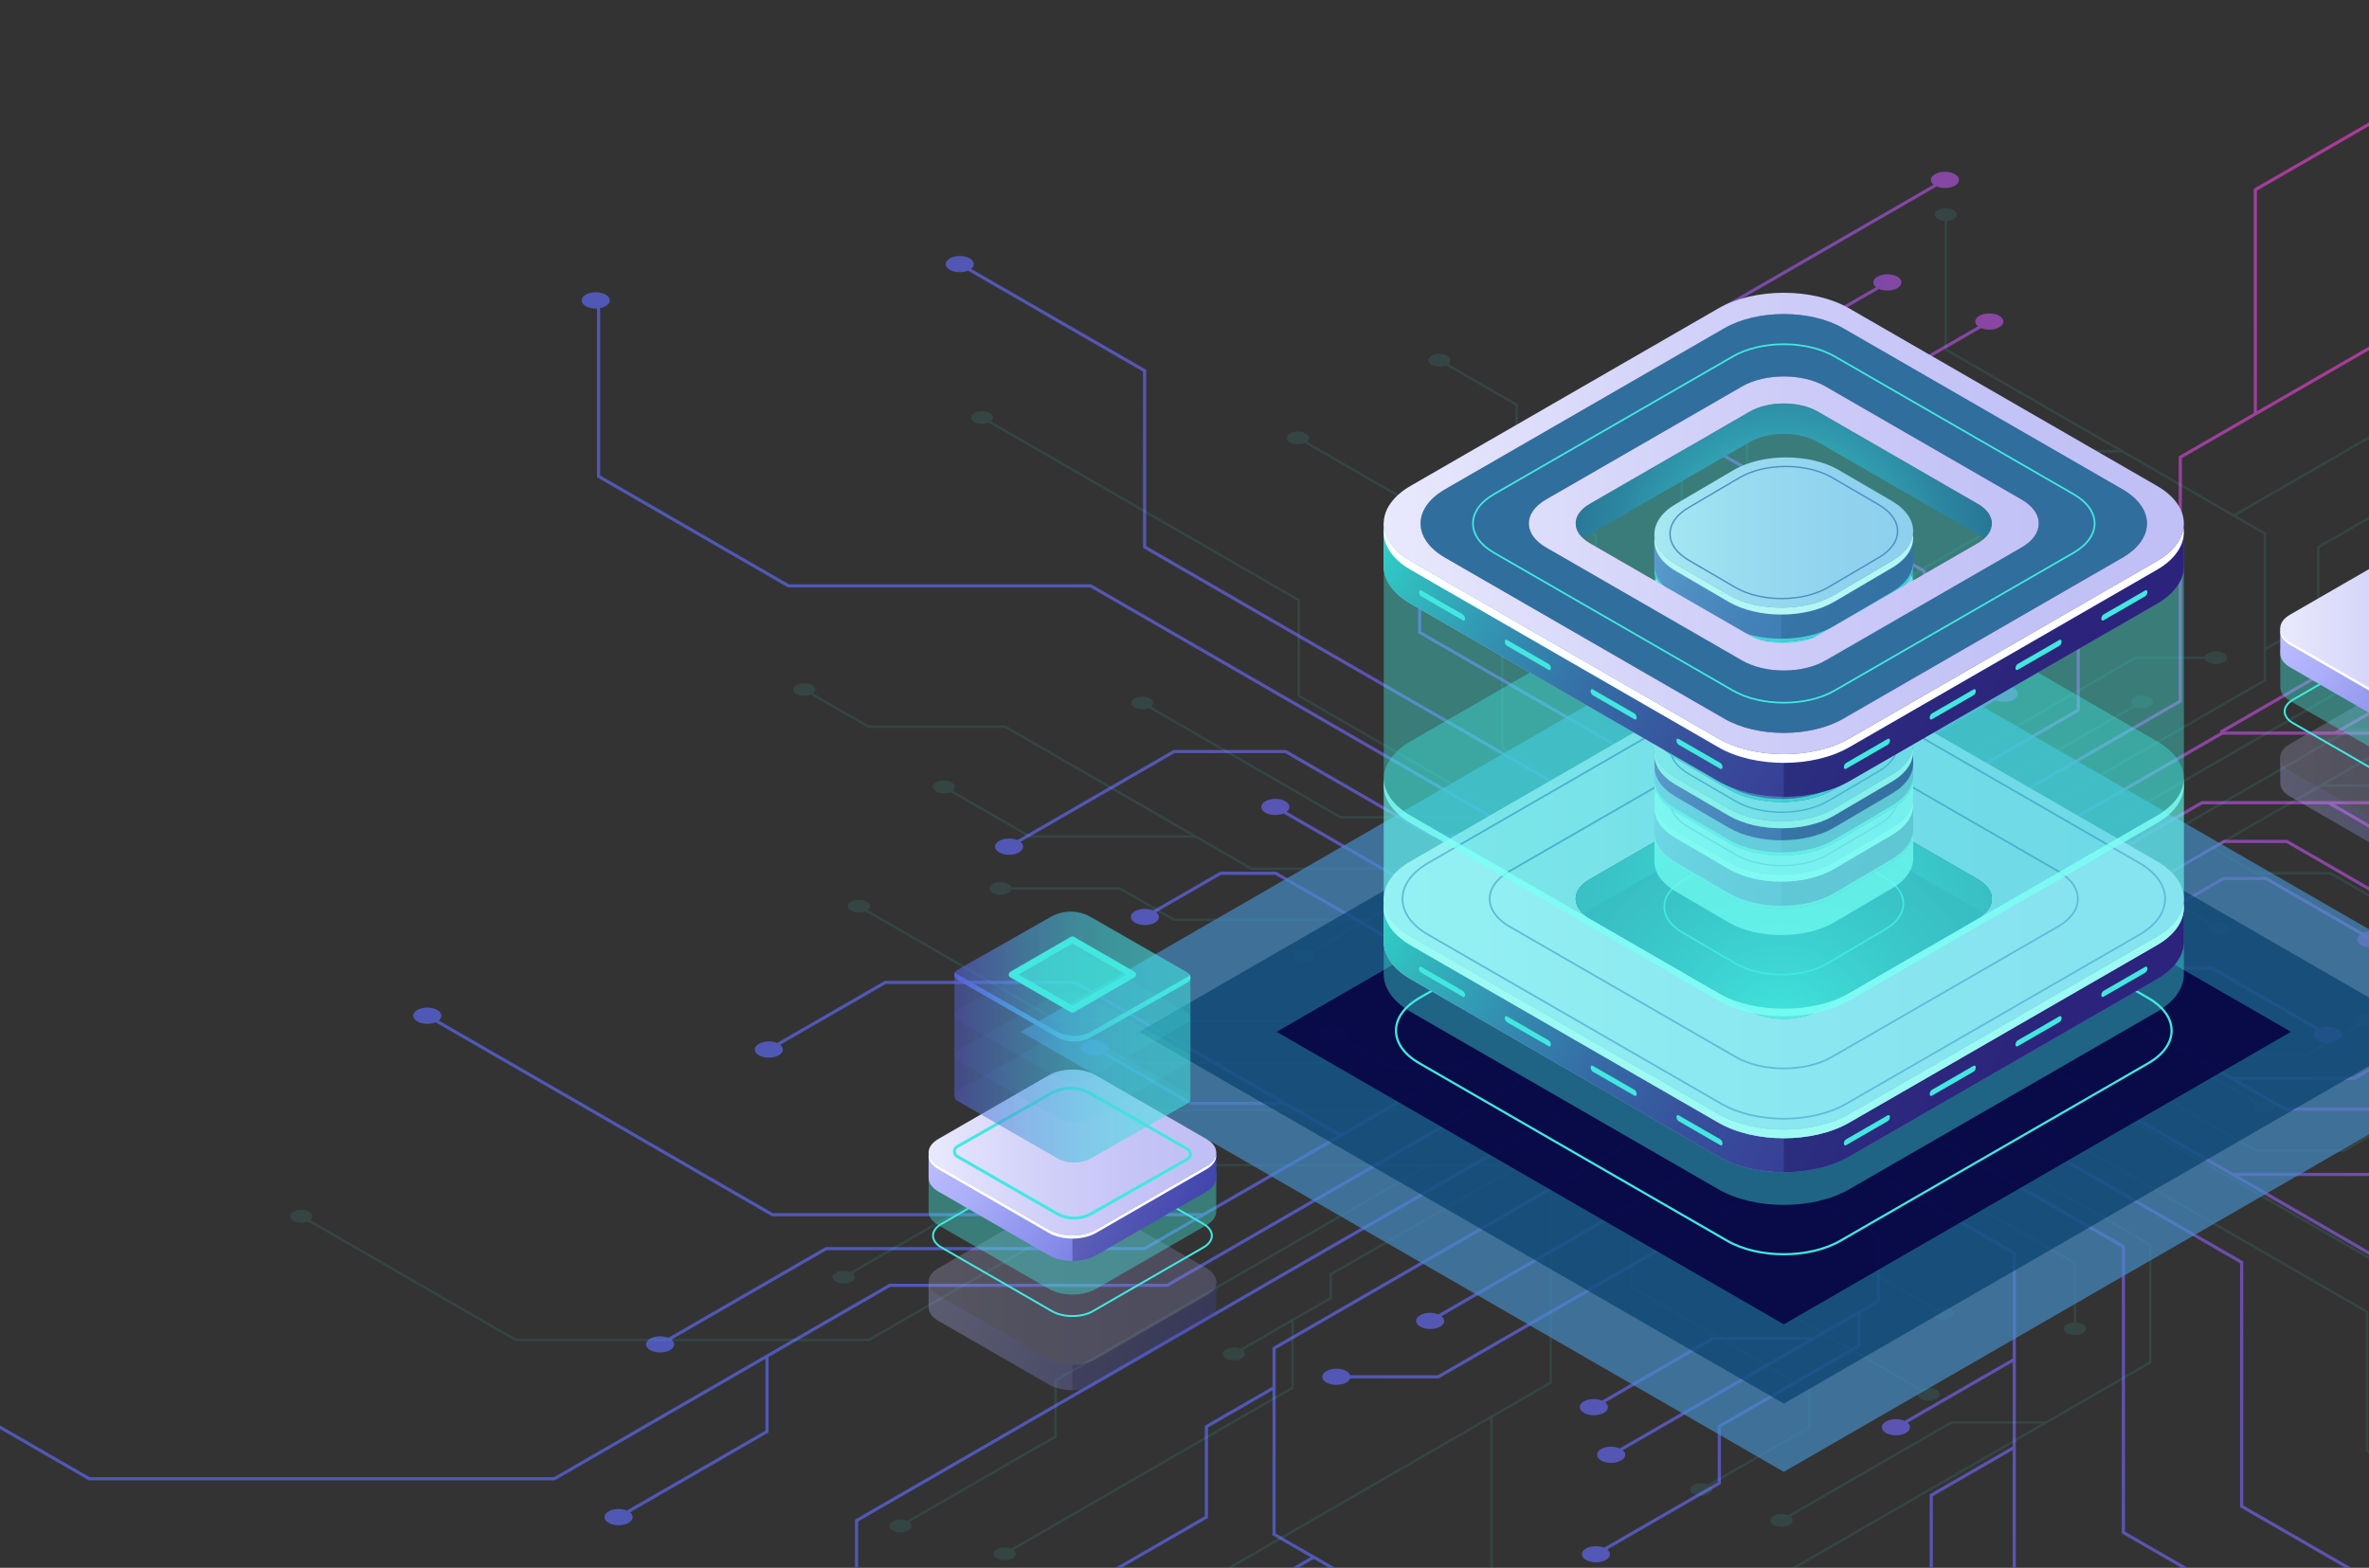 <svg width="491" height="325" viewBox="0 0 491 325" fill="none" xmlns="http://www.w3.org/2000/svg">
<rect x="0" y="0" width="491" height="325" fill="#333333" stroke="none"/>
<g clip-path="url(#clip0_2182_11755)">
<path opacity="0.8" d="M535.725 0.493C534.587 -0.164 532.74 -0.164 531.601 0.493C530.745 0.986 530.533 1.71 530.964 2.318L467.117 39.143L467.116 85.625L451.562 94.596L451.56 145.156L398.279 175.886L389.977 171.097L431.063 147.401L431.064 119.685L430.9 119.591L384.187 92.649V83.25L410.605 68.014C411.745 68.49 413.343 68.437 414.369 67.844C415.508 67.188 415.508 66.123 414.369 65.466C413.231 64.809 411.384 64.809 410.245 65.466C409.219 66.058 409.127 66.979 409.951 67.637L383.534 82.874V93.025L383.697 93.12L430.411 120.061L430.41 147.025L399.367 164.929L399.368 153.382L413.599 145.175C414.739 145.651 416.337 145.598 417.363 145.005C418.502 144.348 418.502 143.283 417.363 142.627C416.224 141.97 414.378 141.97 413.239 142.627C412.212 143.219 412.12 144.141 412.945 144.798L398.714 153.006L398.713 165.306L389.323 170.722L378.22 164.318L378.221 144.209L399.163 132.13L399.164 118.229L399 118.134L354.915 92.708C355.74 92.05 355.648 91.129 354.621 90.538C353.482 89.881 351.635 89.881 350.497 90.538C349.358 91.194 349.358 92.26 350.497 92.916C351.523 93.509 353.121 93.561 354.261 93.086L398.51 118.606V131.754L378.221 143.455V129.595L378.058 129.5L351.085 113.944C351.911 113.287 351.819 112.366 350.791 111.773C349.653 111.116 347.806 111.116 346.667 111.773C345.528 112.43 345.528 113.495 346.667 114.151C347.694 114.743 349.292 114.796 350.431 114.321L377.567 129.97L377.566 163.94L369.768 159.443L356.919 166.853L345.28 160.141V143.831L345.117 143.736L314.351 125.992V110.617C314.985 110.576 315.601 110.423 316.087 110.143C317.225 109.486 317.225 108.421 316.087 107.764C314.948 107.107 313.101 107.107 311.962 107.764C310.824 108.421 310.824 109.486 311.962 110.143C312.448 110.424 313.064 110.577 313.698 110.617L313.697 126.368L313.861 126.463L344.627 144.207V159.764L294.555 130.885L294.556 100.272L321.712 84.609H346.633L346.708 84.566L389.476 59.905C390.616 60.381 392.214 60.328 393.24 59.735C394.379 59.078 394.379 58.013 393.24 57.356C392.102 56.699 390.255 56.699 389.116 57.356C388.09 57.949 387.998 58.87 388.822 59.528L346.462 83.958L322.847 83.959L401.406 38.651C402.546 39.127 404.144 39.074 405.171 38.481C406.309 37.824 406.309 36.759 405.171 36.102C404.032 35.446 402.185 35.446 401.046 36.102C400.02 36.695 399.928 37.616 400.752 38.274L293.907 99.897L293.906 131.262L294.07 131.356L356.269 167.229L343.75 174.45L237.555 113.202L237.556 76.656L237.393 76.561L201.28 55.734C202.105 55.077 202.014 54.155 200.986 53.563C199.848 52.906 198.001 52.906 196.862 53.563C195.723 54.22 195.723 55.285 196.862 55.941C197.889 56.534 199.487 56.587 200.626 56.111L236.903 77.034L236.902 113.58L237.066 113.675L343.097 174.828L331.179 181.702L226.16 121.132L163.531 121.133L124.388 98.557L124.389 63.864C124.802 63.784 125.193 63.656 125.521 63.466C126.66 62.809 126.66 61.744 125.521 61.087C124.383 60.43 122.536 60.43 121.397 61.087C120.258 61.744 120.258 62.809 121.397 63.466C122.037 63.836 122.901 63.989 123.736 63.943L123.735 98.933L123.899 99.028L163.356 121.785L225.984 121.784L314.638 172.915L296.806 172.916L266.55 155.465H243.243L243.167 155.509L210.844 174.151C209.704 173.676 208.106 173.728 207.08 174.321C205.941 174.977 205.941 176.042 207.08 176.699C208.218 177.356 210.065 177.356 211.204 176.699C212.23 176.107 212.322 175.186 211.497 174.528L243.418 156.118H266.374L296.631 173.568L315.768 173.567L330.526 182.079L298.714 200.426L289.668 195.208V181.515L266.689 168.261C267.514 167.604 267.422 166.682 266.396 166.09C265.257 165.433 263.41 165.433 262.271 166.09C261.133 166.747 261.133 167.812 262.271 168.469C263.298 169.061 264.896 169.114 266.037 168.638L289.016 181.892V194.832L264.51 180.698H252.904L252.829 180.742L238.994 188.722C237.855 188.245 236.257 188.299 235.229 188.891C234.091 189.548 234.091 190.613 235.229 191.27C236.368 191.927 238.215 191.927 239.354 191.27C240.38 190.677 240.472 189.756 239.646 189.099L253.08 181.351H264.334L298.062 200.803L291.934 204.337L311.488 215.614L302.333 220.894H288.485L278.577 215.18C279.367 214.525 279.261 213.619 278.248 213.035C277.109 212.378 275.262 212.378 274.123 213.035C272.985 213.692 272.985 214.757 274.123 215.413C275.165 216.013 276.79 216.058 277.933 215.561L288.31 221.546H301.201L277.852 235.013L222.915 203.328L183.385 203.329L183.309 203.373L161.053 216.209C159.913 215.733 158.314 215.786 157.288 216.378C156.149 217.034 156.149 218.1 157.288 218.756C158.426 219.413 160.273 219.413 161.412 218.756C162.438 218.164 162.53 217.243 161.706 216.585L183.561 203.98L222.74 203.979L265.112 228.417H246.976L229.247 218.193C230.073 217.535 229.981 216.614 228.954 216.022C227.816 215.365 225.969 215.365 224.83 216.022C223.691 216.679 223.691 217.744 224.83 218.4C225.857 218.993 227.455 219.045 228.594 218.57L246.799 229.07H266.242L277.2 235.389L249.308 251.475L160.17 251.476L90.92 211.537C91.745 210.879 91.653 209.958 90.627 209.365C89.488 208.708 87.641 208.708 86.502 209.365C85.364 210.022 85.364 211.087 86.502 211.744C87.529 212.337 89.127 212.389 90.268 211.913L159.995 252.129L248.178 252.128L237.114 258.509L171.131 258.51L171.055 258.554L138.515 277.322C137.375 276.845 135.777 276.899 134.75 277.49C133.611 278.147 133.611 279.212 134.75 279.869C135.889 280.526 137.735 280.526 138.874 279.869C139.901 279.277 139.993 278.355 139.168 277.698L171.307 259.162L237.291 259.161L237.366 259.117L312.142 215.99L320.445 220.778L241.828 266.12H184.334L184.259 266.164L114.812 306.218L18.601 306.219L0 295.491V296.244L18.423 306.869L114.985 306.868L115.06 306.824L158.641 281.688L158.64 296.565L129.914 313.134C128.774 312.658 127.176 312.711 126.149 313.303C125.01 313.96 125.01 315.025 126.149 315.682C127.287 316.339 129.134 316.339 130.273 315.682C131.3 315.089 131.391 314.168 130.567 313.51L159.293 296.942L159.294 281.398H159.144L184.507 266.771H242.001L242.076 266.727L321.095 221.153L330.525 226.592L177.201 315.02L177.2 330.998H177.853V315.396L331.177 226.968L342.829 233.688L263.738 279.303V287.458L249.716 295.545V314.301L222.522 329.984C221.383 329.507 219.785 329.561 218.758 330.153C218.342 330.394 218.081 330.688 217.969 330.997H223.655C223.572 330.772 223.419 330.554 223.174 330.36L250.368 314.677V295.921L263.737 288.21L263.736 318.246L271.627 322.797L257.409 330.997H258.714L272.28 323.173L285.847 330.997H287.152L264.389 317.87L264.39 279.679L343.48 234.064L354.086 240.182L298.116 272.462C296.976 271.986 295.378 272.039 294.351 272.631C293.212 273.288 293.212 274.353 294.351 275.01C295.489 275.667 297.336 275.667 298.475 275.01C299.502 274.417 299.593 273.496 298.769 272.838L354.739 240.558L364.979 246.464L298.028 285.078H279.832C279.724 284.762 279.458 284.46 279.034 284.216C277.895 283.559 276.048 283.559 274.91 284.216C273.771 284.873 273.771 285.938 274.91 286.594C276.048 287.251 277.895 287.251 279.034 286.594C279.459 286.35 279.724 286.048 279.832 285.731H298.202L298.278 285.687L365.632 246.842L369.766 249.226L372.947 247.391L388.989 256.643V269.518L375.735 277.162V277.127H354.939L354.863 277.171L332.044 290.333C330.904 289.857 329.306 289.91 328.279 290.502C327.141 291.159 327.141 292.224 328.279 292.88C329.418 293.537 331.265 293.537 332.404 292.88C333.43 292.288 333.522 291.367 332.697 290.709L355.114 277.779H374.665L335.704 300.25C334.56 299.735 332.911 299.773 331.858 300.381C330.719 301.038 330.719 302.103 331.858 302.759C332.997 303.415 334.844 303.415 335.982 302.759C336.984 302.181 337.103 301.287 336.341 300.634L384.938 272.606V278.801L356.025 295.477V307.251L332.485 320.827C331.346 320.351 329.748 320.404 328.72 320.996C327.581 321.653 327.581 322.718 328.72 323.375C329.859 324.032 331.706 324.032 332.844 323.375C333.871 322.782 333.963 321.861 333.138 321.203L356.679 307.627V295.854L385.592 279.177V272.229L389.641 269.894V256.266L373.6 247.014L384.142 240.934L417.15 259.971L417.149 281.614L394.736 294.541C393.592 294.026 391.943 294.065 390.89 294.672C389.752 295.329 389.752 296.394 390.89 297.051C392.029 297.708 393.876 297.708 395.015 297.051C396.017 296.473 396.135 295.58 395.375 294.926L417.15 282.367L417.149 299.85L399.946 309.772L399.945 331H400.598L400.599 310.149L417.149 300.604L417.148 331H417.801L417.803 259.596L384.795 240.559L396.632 233.732L439.773 258.614L439.771 317.872L460.509 329.833V331H461.162V329.456L440.424 317.495L440.426 258.237L397.285 233.355L406.059 228.294L464.282 261.874L464.281 312.434L496.469 330.998H497.775L464.934 312.057L464.935 261.497L406.711 227.917L420.931 219.717L517.801 275.586L517.8 300.745L551 319.893V319.14L518.454 300.37L518.455 275.211L463.968 243.785H507.06L551 269.129V268.376L507.233 243.134H462.835L421.583 219.343L438.108 209.811L473.569 230.263L530.506 230.262L551 242.081V241.327L546.508 238.737H551V238.085H545.377L530.681 229.609L473.744 229.61L463.822 223.887H488.027L488.103 223.843L500.246 216.84L550.832 216.839L551 216.935V216.187L501.377 216.188L515.046 208.304C516.186 208.78 517.784 208.727 518.811 208.134C519.949 207.477 519.949 206.412 518.811 205.755C517.672 205.098 515.825 205.098 514.686 205.755C513.66 206.348 513.568 207.269 514.393 207.927L487.854 223.233H462.692L438.763 209.432L447.606 204.332L441.916 201.051H458.456L480.077 213.52C479.252 214.178 479.343 215.099 480.37 215.691C481.509 216.348 483.356 216.348 484.494 215.691C485.633 215.035 485.633 213.969 484.494 213.313C483.468 212.72 481.87 212.667 480.73 213.143L458.631 200.398H440.785L428.684 193.418L436.126 189.127H449.326L460.931 182.434H469.592L489.149 193.714C488.271 194.373 488.344 195.318 489.391 195.922C490.53 196.579 492.376 196.579 493.515 195.922C494.654 195.265 494.654 194.2 493.515 193.543C492.508 192.963 490.949 192.897 489.814 193.344L469.767 181.782H460.757L449.152 188.475H437.258L461.048 174.754H473.894L500.67 190.197L551 190.198V189.546L500.842 189.547L474.067 174.104H460.871L460.795 174.148L428.031 193.045L419.433 188.087L456.457 166.733H482.57L504.113 179.158L551 179.157V178.505L504.289 178.506L483.876 166.733H551V166.081L456.283 166.082L456.208 166.126L418.782 187.711L409.015 182.077L460.643 152.301L551 152.3V151.648L485.155 151.649L551 113.672V112.92L483.85 151.649H461.117L510.068 123.416V117.194L533.49 103.685C534.63 104.162 536.228 104.108 537.254 103.516C538.393 102.859 538.393 101.794 537.254 101.137C536.116 100.48 534.269 100.48 533.13 101.137C532.103 101.73 532.012 102.651 532.836 103.308L520.083 110.664V93.612L551 75.782V75.028L519.431 93.236V111.04L509.416 116.817V123.039L460.065 151.503L460.228 151.786L408.362 181.7L398.932 176.262L452.214 145.532L452.215 94.972L551 37.999V37.245L467.769 85.25L467.77 39.52L531.472 2.78C531.517 2.81 531.552 2.843 531.602 2.871C532.741 3.528 534.588 3.528 535.726 2.871C536.864 2.215 536.864 1.149 535.725 0.493ZM446.299 204.333L369.768 248.473L293.239 204.335L369.771 160.196L446.299 204.333Z" fill="url(#paint0_radial_2182_11755)"/>
<path opacity="0.1" d="M550.999 79.587L537.395 87.433L537.394 112.714L416.545 182.412L407.362 177.116L469.7 141.162V134.734L480.752 128.359V113.575L502.185 101.214C503.083 101.589 504.343 101.547 505.152 101.08C506.05 100.562 506.05 99.723 505.152 99.205C504.255 98.687 502.8 98.687 501.902 99.205C501.092 99.671 501.02 100.398 501.67 100.915L480.237 113.277V128.061L469.7 134.138V110.465L469.572 110.391L463.48 106.878L500.024 85.802V62.099L525.984 47.127C526.882 47.502 528.142 47.46 528.951 46.993C529.849 46.476 529.849 45.636 528.951 45.118C528.054 44.601 526.598 44.601 525.701 45.118C524.892 45.585 524.819 46.312 525.47 46.829L499.509 61.801V85.504L462.966 106.579L403.554 72.314L403.555 45.8C404.055 45.767 404.54 45.646 404.924 45.425C405.821 44.908 405.822 44.069 404.924 43.55C404.026 43.033 402.571 43.033 401.674 43.55C400.776 44.069 400.776 44.907 401.674 45.425C402.057 45.646 402.542 45.767 403.041 45.8V72.61L403.17 72.684L438.905 93.295L412.862 93.296L391.803 81.151C392.454 80.632 392.381 79.907 391.572 79.44C390.674 78.922 389.219 78.922 388.321 79.44C387.424 79.957 387.424 80.797 388.321 81.315C389.131 81.782 390.39 81.823 391.288 81.449L412.723 93.811H439.784V93.804L469.186 110.762V140.863L406.847 176.816L398.488 171.996L442.603 146.551C443.501 146.926 444.761 146.884 445.57 146.417C446.467 145.9 446.467 145.06 445.57 144.542C444.673 144.025 443.217 144.025 442.319 144.542C441.51 145.009 441.438 145.736 442.088 146.253L397.972 171.696L389.901 167.042L442.672 136.606H457.013C457.099 136.855 457.308 137.093 457.642 137.287C458.54 137.804 459.995 137.804 460.893 137.287C461.791 136.769 461.791 135.93 460.893 135.412C459.996 134.894 458.541 134.894 457.642 135.412C457.307 135.604 457.099 135.843 457.013 136.091H442.533L442.473 136.126L389.385 166.744L386.127 164.865L385.999 164.938L383.62 166.31L370.977 159.018V148.87L381.423 142.845V142.872H397.814L415.859 132.464C416.757 132.839 418.017 132.798 418.826 132.33C419.724 131.813 419.724 130.973 418.826 130.456C417.929 129.938 416.474 129.938 415.575 130.456C414.766 130.923 414.694 131.648 415.344 132.167L397.675 142.357H382.268L412.975 124.646C413.877 125.052 415.177 125.021 416.006 124.542C416.904 124.024 416.904 123.186 416.006 122.667C415.109 122.15 413.653 122.15 412.755 122.667C411.965 123.122 411.872 123.826 412.471 124.342L374.169 146.433V141.55L396.957 128.406V119.127L415.511 108.426C416.409 108.801 417.669 108.76 418.478 108.292C419.376 107.775 419.376 106.935 418.478 106.418C417.58 105.9 416.126 105.9 415.227 106.418C414.417 106.885 414.346 107.61 414.996 108.129L396.442 118.83V128.109L373.654 141.252V146.729L370.461 148.57L370.461 159.313L383.103 166.605L374.796 171.396L348.78 156.391L348.78 139.333L366.446 129.145C367.348 129.55 368.649 129.52 369.478 129.041C370.376 128.524 370.376 127.684 369.478 127.166C368.581 126.649 367.125 126.649 366.227 127.166C365.437 127.622 365.344 128.326 365.943 128.841L348.78 138.74V124.96L362.34 117.139V91.218C362.839 91.186 363.325 91.065 363.708 90.844C364.605 90.326 364.605 89.487 363.708 88.969C362.81 88.451 361.355 88.451 360.457 88.969C359.56 89.486 359.56 90.325 360.457 90.844C360.84 91.065 361.326 91.185 361.825 91.218V116.843L348.78 124.366L348.781 78.658H348.266L348.264 156.687L374.28 171.693L364.951 177.073L330.947 157.462L330.948 110.755L314.604 101.328L314.605 83.76L300.175 75.445C300.825 74.926 300.753 74.201 299.944 73.734C299.046 73.216 297.591 73.216 296.693 73.734C295.795 74.251 295.794 75.09 296.693 75.609C297.503 76.076 298.762 76.117 299.66 75.742L314.092 84.066V101.635L330.437 111.062L330.436 157.769L364.438 177.381L357.524 181.368L311.633 154.9L311.634 115.05L311.505 114.976L270.885 91.549C271.536 91.031 271.463 90.304 270.654 89.837C269.756 89.32 268.301 89.32 267.403 89.837C266.506 90.356 266.505 91.194 267.403 91.712C268.213 92.179 269.472 92.221 270.37 91.846L311.12 115.348L311.119 155.199L311.247 155.274L357.009 181.667L345.803 188.13L269.451 144.094V124.265L269.322 124.19L205.401 87.324C206.051 86.805 205.98 86.079 205.17 85.612C204.272 85.094 202.817 85.094 201.919 85.612C201.022 86.129 201.022 86.969 201.919 87.487C202.728 87.954 203.988 87.995 204.886 87.621L268.935 124.561V144.391L269.065 144.465L311.88 169.159L277.917 169.16L238.6 146.484C239.25 145.966 239.178 145.239 238.368 144.772C237.471 144.255 236.016 144.255 235.117 144.772C234.22 145.29 234.22 146.129 235.117 146.647C235.927 147.114 237.186 147.156 238.085 146.78L277.778 169.674L312.77 169.673L345.284 188.426L332.26 195.938L304.311 179.819H259.434L208.392 150.38L180.076 150.381L168.532 143.723C169.182 143.205 169.109 142.479 168.3 142.012C167.403 141.495 165.948 141.495 165.05 142.012C164.152 142.529 164.152 143.369 165.05 143.887C165.859 144.354 167.119 144.395 168.017 144.021L179.938 150.897L208.253 150.896L246.823 173.14H213.512L197.469 163.888C198.119 163.369 198.047 162.644 197.237 162.177C196.34 161.659 194.884 161.659 193.986 162.177C193.089 162.694 193.089 163.534 193.986 164.052C194.795 164.519 196.054 164.56 196.953 164.185L213.374 173.655H247.717L259.298 180.334H304.175L311.996 184.845H292.917L292.858 184.879L283.288 190.399L243.415 190.4L232.168 183.913H209.614C209.528 183.665 209.319 183.426 208.984 183.232C208.087 182.715 206.632 182.715 205.734 183.232C204.836 183.75 204.836 184.589 205.734 185.107C206.631 185.624 208.086 185.624 208.984 185.107C209.32 184.914 209.529 184.676 209.614 184.426H232.03L243.278 190.913L282.397 190.912L271.623 197.126C270.724 196.751 269.465 196.792 268.655 197.259C267.757 197.777 267.757 198.616 268.655 199.133C269.552 199.652 271.008 199.652 271.905 199.133C272.714 198.666 272.787 197.941 272.137 197.422L293.055 185.357H312.887L331.745 196.234L324.777 200.253L325.164 200.476L329.261 202.84L316.226 202.84L299.184 193.012C299.834 192.493 299.762 191.768 298.953 191.301C298.055 190.783 296.6 190.783 295.703 191.301C294.805 191.818 294.805 192.658 295.703 193.176C296.512 193.643 297.771 193.684 298.67 193.31L316.088 203.356L330.153 203.355L339.692 208.857L333.825 212.24H323.422L323.362 212.274L314.275 217.515H307.449L292.034 208.624C292.725 208.104 292.668 207.36 291.843 206.884C290.946 206.367 289.49 206.367 288.593 206.884C287.696 207.402 287.696 208.241 288.593 208.758C289.386 209.216 290.615 209.268 291.51 208.915L307.311 218.029H314.413L314.472 217.995L323.56 212.754H332.934L314.183 223.568H304.059L282.954 211.396H219.311L179.836 188.628C180.519 188.109 180.459 187.368 179.637 186.894C178.74 186.376 177.284 186.376 176.386 186.894C175.489 187.411 175.489 188.251 176.386 188.769C177.183 189.228 178.418 189.278 179.313 188.922L219.173 211.911H282.817L303.922 224.082H314.322L314.382 224.048L340.207 209.154L346.981 213.061L317.801 229.892H297.219L280.238 220.098L236.658 220.099C236.573 219.85 236.364 219.612 236.028 219.418C235.131 218.901 233.676 218.901 232.778 219.418C231.881 219.936 231.881 220.775 232.778 221.293C233.676 221.81 235.131 221.81 236.029 221.293C236.364 221.1 236.573 220.862 236.658 220.613L280.1 220.612L296.188 229.891H234.779L234.72 229.925L176.197 263.678C175.299 263.303 174.039 263.345 173.23 263.812C172.333 264.33 172.333 265.169 173.23 265.687C174.127 266.204 175.583 266.204 176.48 265.687C177.289 265.22 177.362 264.495 176.712 263.976L234.917 230.406H317.939L317.999 230.372L347.498 213.358L355.195 217.797L314.503 241.267H242.851L242.792 241.301L180.048 277.489L106.941 277.49L64.306 252.9C64.956 252.381 64.883 251.656 64.074 251.189C63.177 250.671 61.721 250.671 60.823 251.189C59.926 251.706 59.926 252.546 60.823 253.064C61.632 253.531 62.891 253.572 63.79 253.197L106.802 278.004L180.186 278.003L180.245 277.969L242.988 241.781H295.182L218.543 285.982L218.542 297.618L187.971 315.25C187.073 314.875 185.814 314.917 185.005 315.384C184.108 315.901 184.108 316.741 185.005 317.259C185.902 317.777 187.358 317.777 188.256 317.259C189.066 316.792 189.137 316.066 188.487 315.547L219.058 297.916L219.059 286.28L296.213 241.782H314.127L275.547 264.034V268.938L257.086 279.586C256.188 279.211 254.928 279.253 254.119 279.72C253.221 280.238 253.221 281.077 254.119 281.594C255.016 282.112 256.471 282.112 257.369 281.594C258.178 281.127 258.25 280.402 257.6 279.883L267.651 274.087V287.525L209.58 321.018C208.68 320.642 207.421 320.685 206.612 321.152C205.715 321.669 205.715 322.508 206.612 323.027C207.51 323.544 208.965 323.544 209.863 323.027C210.672 322.56 210.745 321.834 210.095 321.316L268.166 287.823V273.79L276.06 269.237V264.333L314.958 241.899L314.83 241.676L355.71 218.097L363.141 222.383L321.146 246.605L321.145 286.456L243.906 331.003H244.936L308.886 294.121L308.885 330.163L307.429 331.003H308.459L309.4 330.46L309.401 293.824L321.661 286.754L321.662 246.902L363.658 222.681L370.202 226.454L337.818 245.131V266.977L337.947 267.051L374.767 288.286V295.694L353.944 307.703C353.046 307.328 351.787 307.37 350.978 307.837C350.081 308.354 350.08 309.194 350.978 309.712C351.875 310.229 353.331 310.229 354.229 309.712C355.038 309.245 355.111 308.518 354.46 308L375.283 295.992V287.988L375.154 287.914L338.334 266.679V245.427L362.802 231.316L362.802 240.416L351.584 246.885C350.686 246.51 349.427 246.552 348.617 247.019C347.72 247.537 347.72 248.376 348.617 248.895C349.514 249.412 350.97 249.412 351.868 248.895C352.677 248.428 352.75 247.702 352.1 247.184L363.317 240.714V231.019L370.718 226.751L379.468 231.797L379.467 247.648L362.961 257.167V268.125L363.09 268.2L397.837 288.24C397.187 288.758 397.259 289.484 398.068 289.951C398.966 290.468 400.421 290.468 401.318 289.951C402.216 289.433 402.216 288.594 401.318 288.077C400.509 287.61 399.25 287.567 398.351 287.943L363.475 267.828V257.465L379.466 248.242V259.167L400.853 271.503C400.203 272.022 400.276 272.747 401.085 273.214C401.982 273.732 403.438 273.732 404.335 273.214C405.232 272.697 405.232 271.857 404.335 271.34C403.525 270.873 402.266 270.832 401.368 271.206L379.98 258.87L379.981 232.096L386.127 235.64L386.256 235.567L396.255 229.8L405.427 235.091V247.947L429.805 262.007V274.125C429.305 274.157 428.821 274.278 428.438 274.499C427.54 275.018 427.54 275.857 428.438 276.375C429.336 276.892 430.79 276.892 431.689 276.375C432.586 275.857 432.587 275.018 431.689 274.499C431.306 274.278 430.82 274.158 430.32 274.125V261.709L405.942 247.65L405.943 235.388L445.409 258.15L445.408 282.278L424.004 294.623H404.36L404.3 294.657L370.595 314.097C369.697 313.722 368.437 313.764 367.628 314.23C366.731 314.748 366.731 315.587 367.628 316.105C368.526 316.623 369.981 316.623 370.879 316.105C371.688 315.638 371.761 314.913 371.112 314.394L404.499 295.138H423.11L361.192 330.849C360.294 330.474 359.034 330.516 358.225 330.983C358.213 330.99 358.204 330.999 358.193 331.005H361.953L445.922 282.576L445.923 257.854L445.794 257.779L396.77 229.505L406.635 223.814L490.337 272.089V300.894L518.929 317.386C518.279 317.904 518.352 318.63 519.162 319.097C520.059 319.614 521.514 319.614 522.412 319.097C523.309 318.579 523.309 317.74 522.412 317.222C521.603 316.755 520.343 316.713 519.444 317.089L490.851 300.597V271.791L490.723 271.717L407.151 223.517L416.543 218.099L499.318 265.839H548.681L550.998 267.175V266.582L548.82 265.325H499.457L429.583 225.024H443.636L467.484 238.779L485.854 238.778L485.913 238.744L511.391 224.05C512.289 224.425 513.548 224.383 514.358 223.916C515.255 223.399 515.255 222.559 514.358 222.041C513.461 221.524 512.005 221.524 511.107 222.041C510.298 222.508 510.225 223.234 510.875 223.752L485.715 238.263L467.621 238.264L443.773 224.51H428.69L417.059 217.801L442.132 203.34L449.262 207.451L449.261 218.245L467.373 228.691C466.723 229.209 466.796 229.935 467.605 230.402C468.504 230.919 469.958 230.919 470.856 230.402C471.754 229.885 471.754 229.045 470.856 228.528C470.047 228.061 468.787 228.02 467.889 228.394L449.777 217.948V207.748L469.092 218.888H478.239L478.299 218.854L489.204 212.566C490.102 212.94 491.361 212.899 492.17 212.432C493.067 211.914 493.067 211.075 492.17 210.557C491.273 210.039 489.817 210.039 488.919 210.557C488.11 211.023 488.037 211.75 488.688 212.268L478.1 218.374H469.23L442.647 203.042L447.476 200.257L447.09 200.034L432.066 191.364L439.282 187.202H450.195L458.003 191.706C457.382 192.223 457.465 192.936 458.263 193.397C459.16 193.914 460.616 193.914 461.514 193.397C462.411 192.88 462.411 192.04 461.514 191.522C460.694 191.049 459.413 191.014 458.512 191.404L450.333 186.686H440.173L458.576 176.073L501.877 201.047H533.034L533.094 201.013L550.637 190.895C550.749 190.942 550.878 190.962 550.999 190.996V188.63C550.767 188.694 550.546 188.776 550.353 188.887C549.544 189.354 549.471 190.08 550.12 190.598L532.895 200.533H502.015L468.621 181.273L482.914 181.272L496.887 189.331C496.236 189.85 496.309 190.575 497.118 191.042C498.015 191.559 499.471 191.559 500.369 191.042C501.266 190.525 501.266 189.685 500.369 189.167C499.56 188.7 498.301 188.659 497.403 189.033L483.054 180.757L467.731 180.758L459.093 175.777L481.077 163.098L550.999 163.097V162.582L481.966 162.583L490.687 157.554L542.695 157.553L542.754 157.519L551 152.764V152.17L542.557 157.04L490.549 157.04L490.489 157.074L431.551 191.067L425.008 187.294L486.972 151.556L532.289 151.555L532.349 151.522L550.999 140.764V140.169L532.151 151.04L486.834 151.041L486.774 151.075L424.492 186.996L417.06 182.71L537.908 113.01L537.909 87.729L550.999 80.18V79.587ZM446.448 200.253L386.126 235.043L325.807 200.253L386.128 165.464L446.448 200.253Z" fill="#42E8E0"/>
<g opacity="0.67">
<path d="M369.714 305.109L211.561 213.894L369.709 122.682L527.863 213.897L369.714 305.109Z" fill="#448EC9"/>
</g>
<g opacity="0.67">
<path d="M369.714 290.964L236.088 213.895L369.71 136.828L503.337 213.897L369.714 290.964Z" fill="#053F6C"/>
</g>
<g opacity="0.9">
<path d="M369.713 274.526L264.586 213.894L369.71 153.264L474.837 213.896L369.713 274.526Z" fill="#080344"/>
</g>
<path d="M369.712 260.229C365.418 260.229 361.125 259.287 357.856 257.401L294.077 220.616C290.871 218.767 289.106 216.291 289.105 213.645C289.105 210.998 290.871 208.523 294.076 206.673L357.853 169.89C364.39 166.12 375.028 166.12 381.565 169.89L445.344 206.675C448.549 208.525 450.315 211 450.315 213.646C450.314 216.293 448.549 218.768 445.344 220.617L381.568 257.401C378.3 259.287 374.005 260.229 369.712 260.229ZM369.709 167.517C365.498 167.517 361.287 168.441 358.082 170.289L294.306 207.072C291.249 208.836 289.566 211.17 289.566 213.645C289.566 216.121 291.25 218.455 294.307 220.218L358.085 257.003C364.497 260.702 374.93 260.701 381.338 257.003L445.115 220.219C448.171 218.456 449.855 216.122 449.855 213.647C449.855 211.172 448.172 208.837 445.115 207.074L381.336 170.289C378.131 168.441 373.92 167.517 369.709 167.517Z" fill="#42E8E0"/>
<path opacity="0.4" d="M452.632 201.721V194.297L448.635 196.121C450.141 187.027 436.845 207.789 432.769 208.355L387.069 235.052L367.125 236.419L303.464 209.428L304.935 208.579C299.494 206.041 296.564 200.232 293.621 194.934L289.336 197.487L286.789 194.528V201.951C286.789 204.779 288.656 207.607 292.39 209.761L356.168 246.545C363.636 250.853 375.787 250.853 383.254 246.545L447.03 209.762C450.703 207.644 452.569 204.872 452.629 202.089C452.632 201.966 452.626 201.841 452.622 201.717L452.632 201.721Z" fill="#42E8E0"/>
<path d="M452.632 194.937V186.329L448.635 184.109C447.507 190.921 439.479 195.41 432.769 196.343L387.069 223.04L367.125 230.234L303.464 197.415L304.935 196.567C299.494 194.029 296.564 188.22 293.621 182.922L289.336 185.475L286.789 186.19V195.166C286.789 197.994 288.656 200.824 292.39 202.977L356.168 239.761C363.636 244.068 375.787 244.068 383.254 239.761L447.03 202.978C450.703 200.859 452.569 198.087 452.629 195.305C452.632 195.181 452.626 195.056 452.622 194.932L452.632 194.937Z" fill="url(#paint1_linear_2182_11755)"/>
<path d="M452.632 194.937V186.329L448.635 184.109C447.507 190.921 439.479 195.41 432.769 196.343L387.069 223.04L367.125 230.234L303.464 197.415L304.935 196.567C299.494 194.029 296.564 188.22 293.621 182.922L289.336 185.475L286.789 186.19V195.166C286.789 197.994 288.656 200.824 292.39 202.977L356.168 239.761C363.636 244.068 375.787 244.068 383.254 239.761L447.03 202.978C450.703 200.859 452.569 198.087 452.629 195.305C452.632 195.181 452.626 195.056 452.622 194.932L452.632 194.937Z" fill="url(#paint2_linear_2182_11755)"/>
<path opacity="0.3" d="M432.768 196.344L387.068 223.041L369.709 229.303V242.993C374.614 242.993 379.519 241.917 383.253 239.763L447.03 202.979C450.703 200.861 452.569 198.089 452.629 195.307C452.632 195.183 452.626 195.058 452.622 194.934L452.631 200.765V186.33L448.979 184.301H448.597C447.349 191.005 439.415 195.419 432.768 196.344Z" fill="#0F054C"/>
<path d="M356.168 230.925L292.39 194.141C284.922 189.834 284.922 182.826 292.39 178.519L356.166 141.736C363.633 137.429 375.784 137.429 383.252 141.737L447.03 178.521C454.498 182.828 454.498 189.836 447.03 194.142L383.254 230.925C375.786 235.231 363.635 235.231 356.168 230.925Z" fill="url(#paint3_linear_2182_11755)"/>
<path d="M362.667 209.525L329.495 190.393C325.611 188.153 325.611 184.508 329.495 182.268L362.666 163.137C366.55 160.897 372.869 160.897 376.753 163.137L409.925 182.269C413.809 184.509 413.809 188.154 409.925 190.394L376.754 209.525C372.87 211.765 366.55 211.765 362.667 209.525Z" fill="#0F054C"/>
<path d="M362.667 209.525L329.495 190.393C325.611 188.153 325.611 184.508 329.495 182.268L362.666 163.137C366.55 160.897 372.869 160.897 376.753 163.137L409.925 182.269C413.809 184.509 413.809 188.154 409.925 190.394L376.754 209.525C372.87 211.765 366.55 211.765 362.667 209.525Z" fill="url(#paint4_radial_2182_11755)"/>
<path d="M328.215 189.488C328.581 189.168 329.007 188.864 329.495 188.582L362.666 169.451C366.549 167.211 372.869 167.211 376.753 169.451L409.925 188.583C410.413 188.865 410.839 189.169 411.204 189.489C413.747 187.26 413.321 184.228 409.925 182.269L376.753 163.137C372.869 160.897 366.549 160.897 362.666 163.137L329.495 182.268C326.099 184.227 325.673 187.26 328.215 189.488Z" fill="url(#paint5_radial_2182_11755)"/>
<path d="M369.711 232.084C365.005 232.084 360.298 231.051 356.716 228.985L295.935 193.929C292.435 191.911 290.508 189.211 290.508 186.33C290.508 183.448 292.435 180.749 295.934 178.731L356.714 143.677C363.881 139.544 375.54 139.545 382.707 143.678L443.489 178.733C446.988 180.751 448.916 183.451 448.916 186.332C448.916 189.213 446.988 191.912 443.489 193.93L382.709 228.985C379.124 231.051 374.418 232.084 369.711 232.084ZM356.895 228.675C363.962 232.751 375.462 232.751 382.528 228.675L443.308 193.62C446.692 191.668 448.557 189.08 448.557 186.332C448.557 183.583 446.693 180.995 443.308 179.043L382.526 143.987C375.459 139.911 363.959 139.91 356.892 143.987L296.112 179.041C292.727 180.993 290.864 183.581 290.864 186.33C290.864 189.079 292.728 191.667 296.113 193.619L356.895 228.675Z" fill="#5351AF"/>
<path d="M369.712 221.66C366.074 221.66 362.437 220.862 359.667 219.265L312.786 192.226C310.074 190.662 308.58 188.569 308.58 186.33C308.58 184.093 310.073 181.999 312.786 180.434L359.665 153.396C365.204 150.201 374.215 150.201 379.754 153.396L426.635 180.434C429.347 181.999 430.841 184.093 430.841 186.331C430.841 188.569 429.346 190.663 426.635 192.227L379.756 219.265C376.987 220.862 373.349 221.66 369.712 221.66ZM369.71 151.354C366.137 151.354 362.564 152.138 359.845 153.707L312.966 180.745C310.369 182.243 308.938 184.227 308.938 186.331C308.938 188.436 310.369 190.42 312.966 191.917L359.847 218.956C365.285 222.093 374.136 222.093 379.576 218.956L426.456 191.918C429.053 190.421 430.483 188.437 430.483 186.332C430.483 184.228 429.053 182.244 426.456 180.745L379.575 153.707C376.855 152.138 373.282 151.354 369.71 151.354Z" fill="#5351AF"/>
<g opacity="0.4">
<path d="M362.667 209.525L329.495 190.393C325.611 188.153 325.611 184.508 329.495 182.268L362.666 163.137C366.55 160.897 372.869 160.897 376.753 163.137L409.925 182.269C413.809 184.509 413.809 188.154 409.925 190.394L376.754 209.525C372.87 211.765 366.55 211.765 362.667 209.525Z" fill="#42E8E0"/>
</g>
<path d="M447.031 194.143L383.255 230.926C375.787 235.233 363.636 235.233 356.169 230.926L292.391 194.142C289.053 192.217 287.212 189.752 286.858 187.23C286.42 190.351 288.261 193.559 292.391 195.941L356.169 232.725C363.637 237.032 375.788 237.032 383.255 232.725L447.031 195.942C451.161 193.56 453.002 190.352 452.564 187.232C452.209 189.753 450.369 192.217 447.031 194.143Z" fill="white"/>
<path opacity="0.4" d="M447.032 153.645L383.254 116.861C375.786 112.554 363.635 112.554 356.168 116.86L292.392 153.643C284.924 157.951 284.924 164.958 292.392 169.265L356.171 206.049C363.639 210.356 375.789 210.356 383.256 206.049L447.033 169.266C454.5 164.96 454.499 157.952 447.032 153.645Z" fill="#42E8E0"/>
<path d="M369.209 202.208C365.77 202.208 362.332 201.453 359.714 199.943L359.713 199.942L348.736 193.539C346.17 192.059 344.757 190.078 344.758 187.959C344.758 185.841 346.171 183.859 348.737 182.379L360.717 175.334C365.951 172.314 374.471 172.313 379.71 175.333L390.687 181.737C393.253 183.216 394.666 185.198 394.666 187.317C394.666 189.435 393.253 191.416 390.687 192.896L378.707 199.942C376.089 201.453 372.649 202.208 369.209 202.208ZM359.895 199.634C365.033 202.597 373.391 202.596 378.527 199.633L390.507 192.587C392.959 191.173 394.309 189.302 394.309 187.317C394.309 185.331 392.958 183.46 390.507 182.046L379.53 175.642C374.394 172.68 366.035 172.679 360.898 175.643L348.918 182.688C346.466 184.102 345.116 185.974 345.115 187.959C345.115 189.944 346.466 191.816 348.917 193.23L359.895 199.634Z" fill="#42E8E0"/>
<path opacity="0.4" d="M396.525 177.761V171.814L393.324 173.275C394.531 165.99 383.879 182.622 380.614 183.076L383.115 182.042L367.138 183.137L356.255 184.579L357.434 183.899C353.075 181.865 350.727 177.212 348.37 172.967L344.936 175.013L342.896 172.642V178.588C342.896 180.854 344.392 183.12 347.383 184.845L358.36 191.249C364.342 194.699 374.077 194.699 380.059 191.249L392.039 184.202C394.982 182.505 396.477 180.284 396.524 178.056C396.526 177.956 396.522 177.857 396.518 177.758L396.525 177.761Z" fill="#42E8E0"/>
<path d="M396.525 172.328V165.432L393.324 163.653C392.42 169.11 385.989 172.707 380.614 173.454L383.115 172.42L367.138 178.184L356.255 174.957L357.434 174.277C353.075 172.243 350.727 167.59 348.37 163.346L344.936 165.391L342.896 165.964V173.155C342.896 175.421 344.392 177.687 347.383 179.413L358.36 185.817C364.342 189.267 374.077 189.267 380.059 185.817L392.039 178.77C394.982 177.073 396.477 174.853 396.524 172.624C396.526 172.524 396.522 172.425 396.518 172.326L396.525 172.328Z" fill="url(#paint6_linear_2182_11755)"/>
<path d="M396.525 172.328V165.432L393.324 163.653C392.42 169.11 385.989 172.707 380.614 173.454L383.115 172.42L367.138 178.184L356.255 174.957L357.434 174.277C353.075 172.243 350.727 167.59 348.37 163.346L344.936 165.391L342.896 165.964V173.155C342.896 175.421 344.392 177.687 347.383 179.413L358.36 185.817C364.342 189.267 374.077 189.267 380.059 185.817L392.039 178.77C394.982 177.073 396.477 174.853 396.524 172.624C396.526 172.524 396.522 172.425 396.518 172.326L396.525 172.328Z" fill="url(#paint7_linear_2182_11755)"/>
<path opacity="0.3" d="M380.615 173.455L383.115 172.421L369.209 177.437V188.404C373.139 188.404 377.068 187.542 380.059 185.816L392.04 178.77C394.982 177.073 396.477 174.853 396.525 172.624C396.527 172.524 396.522 172.424 396.518 172.325L396.526 176.997V165.432L393.6 163.807H393.294C392.296 169.178 385.939 172.714 380.615 173.455Z" fill="#0F054C"/>
<path d="M358.36 178.737L347.383 172.332C341.401 168.882 341.4 163.268 347.383 159.818L359.364 152.771C365.346 149.321 375.08 149.321 381.062 152.771L392.039 159.175C398.021 162.626 398.021 168.24 392.039 171.69L380.059 178.737C374.077 182.187 364.342 182.187 358.36 178.737Z" fill="url(#paint8_linear_2182_11755)"/>
<path d="M369.27 179.588C365.788 179.588 362.308 178.824 359.658 177.295H359.657L350.003 171.663C347.413 170.169 345.986 168.171 345.986 166.036C345.986 163.902 347.412 161.903 350.003 160.41L360.538 154.213C365.839 151.155 374.464 151.156 379.764 154.214L389.418 159.845C392.007 161.339 393.434 163.338 393.434 165.472C393.435 167.605 392.008 169.604 389.418 171.098L378.883 177.295C376.233 178.823 372.751 179.588 369.27 179.588ZM359.801 177.047C365.022 180.058 373.519 180.056 378.739 177.047L389.274 170.85C391.773 169.409 393.148 167.499 393.148 165.472C393.148 163.444 391.773 161.534 389.274 160.093L379.62 154.461C374.4 151.451 365.903 151.45 360.682 154.46L350.147 160.657C347.648 162.098 346.272 164.008 346.272 166.036C346.273 168.064 347.648 169.974 350.147 171.415L359.801 177.047Z" fill="#5351AF"/>
<path d="M392.04 171.691L380.059 178.737C374.077 182.187 364.343 182.187 358.361 178.737L347.384 172.333C344.71 170.791 343.235 168.816 342.951 166.796C342.6 169.295 344.075 171.865 347.384 173.774L358.361 180.178C364.343 183.628 374.077 183.628 380.059 180.178L392.04 173.132C395.347 171.224 396.823 168.654 396.471 166.154C396.188 168.174 394.713 170.149 392.04 171.691Z" fill="white"/>
<path opacity="0.4" d="M356.254 178.515L357.266 178.381C357.126 178.313 356.99 178.241 356.855 178.168L356.254 178.515Z" fill="#42E8E0"/>
<path opacity="0.4" d="M381.331 176.732L381.281 176.736L380.613 177.012C380.824 176.983 381.065 176.886 381.331 176.732Z" fill="#42E8E0"/>
<path opacity="0.4" d="M393.405 167.173C393.421 166.946 393.42 166.755 393.401 166.598C393.387 166.779 393.36 166.983 393.322 167.21L393.405 167.173Z" fill="#42E8E0"/>
<path opacity="0.8" d="M396.525 171.696L396.518 171.693C396.522 171.793 396.526 171.892 396.524 171.992C396.477 174.221 394.982 176.442 392.039 178.139L380.059 185.185C374.077 188.635 364.342 188.635 358.36 185.185L347.383 178.781C344.392 177.055 342.896 174.789 342.896 172.524V173.156C342.896 175.422 344.392 177.687 347.383 179.412L358.36 185.816C364.342 189.267 374.077 189.267 380.059 185.816L392.039 178.77C394.982 177.073 396.477 174.853 396.524 172.623C396.526 172.524 396.522 172.424 396.518 172.325L396.525 172.327V171.696Z" fill="#42E8E0"/>
<path opacity="0.4" d="M396.525 166.688V160.742L393.324 162.202C394.531 154.917 383.879 171.549 380.614 172.004L383.115 170.97L367.138 172.065L356.255 173.506L357.434 172.826C353.075 170.793 350.727 166.14 348.37 161.895L344.936 163.941L342.896 161.569V167.516C342.896 169.782 344.392 172.048 347.383 173.773L358.36 180.177C364.342 183.628 374.077 183.628 380.059 180.177L392.039 173.131C394.982 171.434 396.477 169.214 396.524 166.984C396.526 166.885 396.522 166.785 396.518 166.686L396.525 166.688Z" fill="#42E8E0"/>
<path d="M396.525 161.255V154.36L393.324 152.581C392.42 158.038 385.989 161.634 380.614 162.382L383.115 161.348L367.138 167.112L356.255 163.885L357.434 163.205C353.075 161.171 350.727 156.518 348.37 152.273L344.936 154.319L342.896 154.892V162.083C342.896 164.349 344.392 166.615 347.383 168.339L358.36 174.744C364.342 178.194 374.077 178.194 380.059 174.744L392.039 167.697C394.982 166 396.477 163.78 396.524 161.55C396.526 161.451 396.522 161.351 396.518 161.252L396.525 161.255Z" fill="url(#paint9_linear_2182_11755)"/>
<path d="M396.525 161.255V154.36L393.324 152.581C392.42 158.038 385.989 161.634 380.614 162.382L383.115 161.348L367.138 167.112L356.255 163.885L357.434 163.205C353.075 161.171 350.727 156.518 348.37 152.273L344.936 154.319L342.896 154.892V162.083C342.896 164.349 344.392 166.615 347.383 168.339L358.36 174.744C364.342 178.194 374.077 178.194 380.059 174.744L392.039 167.697C394.982 166 396.477 163.78 396.524 161.55C396.526 161.451 396.522 161.351 396.518 161.252L396.525 161.255Z" fill="url(#paint10_linear_2182_11755)"/>
<path opacity="0.3" d="M380.615 162.381L383.115 161.347L369.209 166.364V177.331C373.139 177.331 377.068 176.469 380.059 174.743L392.04 167.697C394.982 165.999 396.477 163.779 396.525 161.549C396.527 161.45 396.522 161.35 396.518 161.251L396.526 165.922V154.358L393.6 152.732H393.294C392.296 158.105 385.939 161.641 380.615 162.381Z" fill="#0F054C"/>
<path d="M358.36 167.664L347.383 161.26C341.401 157.81 341.4 152.196 347.383 148.745L359.364 141.699C365.346 138.249 375.08 138.249 381.062 141.699L392.039 148.103C398.021 151.553 398.021 157.168 392.039 160.618L380.059 167.664C374.077 171.115 364.342 171.115 358.36 167.664Z" fill="url(#paint11_linear_2182_11755)"/>
<path d="M369.27 168.516C365.788 168.516 362.308 167.751 359.658 166.222H359.657L350.003 160.59C347.413 159.097 345.986 157.098 345.986 154.963C345.986 152.829 347.412 150.83 350.003 149.337L360.538 143.141C365.838 140.083 374.463 140.083 379.764 143.14L389.418 148.773C392.007 150.266 393.434 152.265 393.434 154.399C393.435 156.533 392.008 158.532 389.418 160.025L378.883 166.222C376.233 167.75 372.751 168.516 369.27 168.516ZM359.801 165.974C365.022 168.984 373.519 168.984 378.739 165.974L389.274 159.778C391.773 158.336 393.148 156.426 393.148 154.399C393.148 152.372 391.773 150.462 389.274 149.02L379.62 143.389C374.4 140.378 365.904 140.377 360.682 143.389L350.147 149.585C347.648 151.026 346.272 152.936 346.272 154.963C346.273 156.992 347.648 158.901 350.147 160.343L359.801 165.974Z" fill="#5351AF"/>
<path d="M392.04 160.616L380.059 167.663C374.077 171.113 364.343 171.113 358.361 167.663L347.384 161.259C344.71 159.716 343.235 157.741 342.951 155.721C342.6 158.221 344.075 160.791 347.384 162.7L358.361 169.104C364.343 172.554 374.077 172.554 380.059 169.104L392.04 162.058C395.347 160.149 396.823 157.58 396.471 155.08C396.188 157.1 394.713 159.074 392.04 160.616Z" fill="white"/>
<path opacity="0.4" d="M356.254 167.441L357.266 167.307C357.126 167.239 356.99 167.167 356.855 167.094L356.254 167.441Z" fill="#42E8E0"/>
<path opacity="0.4" d="M381.331 165.66L381.281 165.664L380.613 165.94C380.824 165.91 381.065 165.812 381.331 165.66Z" fill="#42E8E0"/>
<path opacity="0.4" d="M393.405 156.1C393.421 155.873 393.42 155.682 393.401 155.525C393.387 155.707 393.36 155.911 393.322 156.137L393.405 156.1Z" fill="#42E8E0"/>
<path opacity="0.8" d="M396.525 160.624L396.518 160.621C396.522 160.721 396.526 160.82 396.524 160.919C396.477 163.148 394.982 165.369 392.039 167.067L380.059 174.113C374.077 177.563 364.342 177.563 358.36 174.113L347.383 167.709C344.392 165.983 342.896 163.718 342.896 161.452V162.084C342.896 164.35 344.392 166.616 347.383 168.341L358.36 174.745C364.342 178.195 374.077 178.195 380.059 174.745L392.039 167.699C394.982 166.001 396.477 163.781 396.524 161.551C396.526 161.452 396.522 161.352 396.518 161.253L396.525 161.256V160.624Z" fill="#42E8E0"/>
<path opacity="0.4" d="M396.525 155.614V149.668L393.324 151.128C394.531 143.843 383.879 160.475 380.614 160.929L383.115 159.895L367.138 160.991L356.255 162.432L357.434 161.752C353.075 159.718 350.727 155.066 348.37 150.821L344.936 152.867L342.896 150.495V156.442C342.896 158.707 344.392 160.973 347.383 162.698L358.36 169.102C364.342 172.553 374.077 172.553 380.059 169.102L392.039 162.056C394.982 160.359 396.477 158.138 396.524 155.909C396.526 155.809 396.522 155.71 396.518 155.61L396.525 155.614Z" fill="#42E8E0"/>
<path d="M396.525 150.181V143.285L393.324 141.507C392.42 146.964 385.989 150.56 380.614 151.308L383.115 150.274L367.138 156.038L356.255 152.81L357.434 152.131C353.075 150.097 350.727 145.444 348.37 141.199L344.936 143.245L342.896 143.817V151.009C342.896 153.275 344.392 155.541 347.383 157.265L358.36 163.669C364.342 167.12 374.077 167.12 380.059 163.669L392.039 156.623C394.982 154.926 396.477 152.705 396.524 150.476C396.526 150.377 396.522 150.277 396.518 150.178L396.525 150.181Z" fill="url(#paint12_linear_2182_11755)"/>
<path d="M396.525 150.181V143.285L393.324 141.507C392.42 146.964 385.989 150.56 380.614 151.308L383.115 150.274L367.138 156.038L356.255 152.81L357.434 152.131C353.075 150.097 350.727 145.444 348.37 141.199L344.936 143.245L342.896 143.817V151.009C342.896 153.275 344.392 155.541 347.383 157.265L358.36 163.669C364.342 167.12 374.077 167.12 380.059 163.669L392.039 156.623C394.982 154.926 396.477 152.705 396.524 150.476C396.526 150.377 396.522 150.277 396.518 150.178L396.525 150.181Z" fill="url(#paint13_linear_2182_11755)"/>
<path opacity="0.3" d="M380.615 151.309L383.115 150.275L369.209 155.291V166.259C373.139 166.259 377.068 165.396 380.059 163.671L392.04 156.624C394.982 154.927 396.477 152.706 396.525 150.477C396.527 150.378 396.522 150.278 396.518 150.179L396.526 154.85V143.286L393.6 141.66H393.294C392.296 147.031 385.939 150.568 380.615 151.309Z" fill="#0F054C"/>
<path d="M358.36 156.59L347.383 150.186C341.401 146.736 341.4 141.121 347.383 137.671L359.364 130.625C365.346 127.175 375.08 127.175 381.062 130.625L392.039 137.029C398.021 140.479 398.021 146.094 392.039 149.544L380.059 156.59C374.077 160.04 364.342 160.04 358.36 156.59Z" fill="url(#paint14_linear_2182_11755)"/>
<path d="M369.27 157.441C365.788 157.441 362.308 156.677 359.658 155.148H359.657L350.003 149.515C347.413 148.022 345.986 146.024 345.986 143.89C345.986 141.755 347.412 139.757 350.003 138.263L360.538 132.067C365.838 129.009 374.463 129.009 379.764 132.066L389.418 137.698C392.007 139.191 393.434 141.19 393.434 143.324C393.435 145.458 392.008 147.456 389.418 148.95L378.883 155.147C376.233 156.676 372.751 157.441 369.27 157.441ZM359.802 154.901C365.022 157.911 373.519 157.911 378.739 154.901L389.274 148.704C391.773 147.263 393.148 145.353 393.148 143.326C393.148 141.297 391.773 139.387 389.274 137.947L379.62 132.315C374.4 129.305 365.904 129.304 360.682 132.315L350.147 138.511C347.648 139.953 346.272 141.863 346.272 143.891C346.273 145.918 347.648 147.829 350.147 149.269L359.802 154.901Z" fill="#5351AF"/>
<path d="M392.04 149.544L380.059 156.591C374.077 160.041 364.343 160.041 358.361 156.591L347.384 150.186C344.71 148.644 343.235 146.669 342.951 144.649C342.6 147.149 344.075 149.718 347.384 151.628L358.361 158.032C364.343 161.482 374.077 161.482 380.059 158.032L392.04 150.985C395.347 149.077 396.823 146.508 396.471 144.008C396.188 146.028 394.713 148.002 392.04 149.544Z" fill="white"/>
<path opacity="0.4" d="M356.254 156.368L357.266 156.234C357.126 156.166 356.99 156.095 356.855 156.021L356.254 156.368Z" fill="#42E8E0"/>
<path opacity="0.4" d="M381.331 154.586L381.281 154.59L380.613 154.866C380.824 154.836 381.065 154.739 381.331 154.586Z" fill="#42E8E0"/>
<path opacity="0.4" d="M393.405 145.026C393.421 144.8 393.42 144.609 393.401 144.451C393.387 144.633 393.36 144.836 393.322 145.063L393.405 145.026Z" fill="#42E8E0"/>
<path opacity="0.8" d="M396.525 149.55L396.518 149.547C396.522 149.647 396.526 149.746 396.524 149.845C396.477 152.074 394.982 154.295 392.039 155.991L380.059 163.038C374.077 166.488 364.342 166.488 358.36 163.038L347.383 156.634C344.392 154.909 342.896 152.643 342.896 150.377V151.009C342.896 153.275 344.392 155.541 347.383 157.266L358.36 163.67C364.342 167.12 374.077 167.12 380.059 163.67L392.039 156.623C394.982 154.926 396.477 152.705 396.524 150.476C396.526 150.376 396.522 150.277 396.518 150.178L396.525 150.181V149.55Z" fill="#42E8E0"/>
<path opacity="0.4" d="M396.525 144.542V138.595L393.324 140.056C394.531 132.771 383.879 149.403 380.614 149.857L383.115 148.823L367.138 149.919L356.255 151.36L357.434 150.68C353.075 148.646 350.727 143.993 348.37 139.749L344.936 141.794L342.896 139.423V145.369C342.896 147.635 344.392 149.901 347.383 151.626L358.36 158.03C364.342 161.48 374.077 161.48 380.059 158.03L392.039 150.984C394.982 149.286 396.477 147.066 396.524 144.836C396.526 144.737 396.522 144.637 396.518 144.538L396.525 144.542Z" fill="#42E8E0"/>
<path d="M396.525 139.109V132.213L393.324 130.434C392.42 135.892 385.989 139.488 380.614 140.236L383.115 139.202L367.138 144.966L356.255 141.738L357.434 141.058C353.075 139.025 350.727 134.372 348.37 130.127L344.936 132.173L342.896 132.745V139.936C342.896 142.202 344.392 144.468 347.383 146.193L358.36 152.597C364.342 156.047 374.077 156.047 380.059 152.597L392.039 145.551C394.982 143.854 396.477 141.633 396.524 139.403C396.526 139.304 396.522 139.204 396.518 139.105L396.525 139.109Z" fill="url(#paint15_linear_2182_11755)"/>
<path d="M396.525 139.109V132.213L393.324 130.434C392.42 135.892 385.989 139.488 380.614 140.236L383.115 139.202L367.138 144.966L356.255 141.738L357.434 141.058C353.075 139.025 350.727 134.372 348.37 130.127L344.936 132.173L342.896 132.745V139.936C342.896 142.202 344.392 144.468 347.383 146.193L358.36 152.597C364.342 156.047 374.077 156.047 380.059 152.597L392.039 145.551C394.982 143.854 396.477 141.633 396.524 139.403C396.526 139.304 396.522 139.204 396.518 139.105L396.525 139.109Z" fill="url(#paint16_linear_2182_11755)"/>
<path opacity="0.3" d="M380.615 140.235L383.115 139.201L369.209 144.217V155.184C373.139 155.184 377.068 154.322 380.059 152.597L392.04 145.55C394.982 143.853 396.477 141.632 396.525 139.403C396.527 139.304 396.522 139.204 396.518 139.105L396.526 143.776V132.212L393.6 130.586H393.294C392.296 135.958 385.939 139.495 380.615 140.235Z" fill="#0F054C"/>
<path d="M358.36 145.518L347.383 139.114C341.401 135.663 341.4 130.049 347.383 126.599L359.364 119.553C365.346 116.102 375.08 116.102 381.062 119.553L392.039 125.957C398.021 129.407 398.021 135.021 392.039 138.472L380.059 145.518C374.077 148.968 364.342 148.968 358.36 145.518Z" fill="url(#paint17_linear_2182_11755)"/>
<path d="M369.27 146.368C365.788 146.368 362.308 145.604 359.658 144.076L359.657 144.075L350.003 138.443C347.413 136.949 345.986 134.951 345.986 132.817C345.986 130.682 347.413 128.684 350.003 127.19L360.538 120.994C365.838 117.937 374.463 117.937 379.764 120.994L389.418 126.625C392.008 128.119 393.434 130.118 393.434 132.252C393.434 134.385 392.008 136.383 389.418 137.878L378.883 144.074C376.233 145.604 372.751 146.368 369.27 146.368ZM359.801 143.827C365.022 146.84 373.519 146.839 378.739 143.827L389.274 137.631C391.773 136.19 393.148 134.28 393.148 132.253C393.148 130.225 391.773 128.315 389.274 126.874L379.62 121.242C374.4 118.231 365.904 118.23 360.682 121.242L350.147 127.438C347.648 128.879 346.272 130.789 346.272 132.818C346.272 134.845 347.648 136.756 350.147 138.196L359.801 143.827Z" fill="#5351AF"/>
<path d="M392.04 138.472L380.059 145.518C374.077 148.969 364.343 148.969 358.361 145.518L347.384 139.114C344.71 137.572 343.235 135.597 342.951 133.577C342.6 136.077 344.075 138.646 347.384 140.555L358.361 146.959C364.343 150.41 374.077 150.41 380.059 146.959L392.04 139.913C395.347 138.005 396.823 135.435 396.471 132.936C396.188 134.955 394.713 136.93 392.04 138.472Z" fill="white"/>
<path opacity="0.4" d="M356.254 145.294L357.266 145.16C357.126 145.092 356.99 145.021 356.855 144.947L356.254 145.294Z" fill="#42E8E0"/>
<path opacity="0.4" d="M381.331 143.514L381.281 143.517L380.613 143.793C380.824 143.764 381.065 143.666 381.331 143.514Z" fill="#42E8E0"/>
<path opacity="0.4" d="M393.405 133.954C393.421 133.728 393.42 133.537 393.401 133.379C393.387 133.561 393.36 133.764 393.322 133.991L393.405 133.954Z" fill="#42E8E0"/>
<path opacity="0.8" d="M396.525 138.477L396.518 138.475C396.522 138.574 396.526 138.674 396.524 138.773C396.477 141.002 394.982 143.222 392.039 144.919L380.059 151.966C374.077 155.416 364.342 155.416 358.36 151.966L347.383 145.561C344.392 143.837 342.896 141.57 342.896 139.304V139.936C342.896 142.202 344.392 144.468 347.383 146.192L358.36 152.597C364.342 156.047 374.077 156.047 380.059 152.597L392.039 145.55C394.982 143.853 396.477 141.633 396.524 139.404C396.526 139.304 396.522 139.205 396.518 139.106L396.525 139.109V138.477Z" fill="#42E8E0"/>
<path opacity="0.4" d="M396.525 133.468V127.521L393.324 128.982C394.531 121.697 383.879 138.329 380.614 138.783L383.115 137.749L367.138 138.844L356.255 140.286L357.434 139.606C353.075 137.572 350.727 132.919 348.37 128.674L344.936 130.72L342.896 128.349V134.295C342.896 136.561 344.392 138.827 347.383 140.552L358.36 146.956C364.342 150.406 374.077 150.406 380.059 146.956L392.039 139.909C394.982 138.212 396.477 135.991 396.524 133.762C396.526 133.662 396.522 133.563 396.518 133.464L396.525 133.468Z" fill="#42E8E0"/>
<path d="M396.525 128.035V121.139L393.324 119.36C392.42 124.818 385.989 128.414 380.614 129.161L383.115 128.127L367.138 133.891L356.255 130.664L357.434 129.984C353.075 127.95 350.727 123.297 348.37 119.053L344.936 121.098L342.896 121.671V128.862C342.896 131.128 344.392 133.394 347.383 135.119L358.36 141.523C364.342 144.973 374.077 144.973 380.059 141.523L392.039 134.477C394.982 132.779 396.477 130.558 396.524 128.329C396.526 128.23 396.522 128.13 396.518 128.031L396.525 128.035Z" fill="url(#paint18_linear_2182_11755)"/>
<path d="M396.525 128.035V121.139L393.324 119.36C392.42 124.818 385.989 128.414 380.614 129.161L383.115 128.127L367.138 133.891L356.255 130.664L357.434 129.984C353.075 127.95 350.727 123.297 348.37 119.053L344.936 121.098L342.896 121.671V128.862C342.896 131.128 344.392 133.394 347.383 135.119L358.36 141.523C364.342 144.973 374.077 144.973 380.059 141.523L392.039 134.477C394.982 132.779 396.477 130.558 396.524 128.329C396.526 128.23 396.522 128.13 396.518 128.031L396.525 128.035Z" fill="url(#paint19_linear_2182_11755)"/>
<path opacity="0.3" d="M380.615 129.163L383.115 128.129L369.209 133.145V144.112C373.139 144.112 377.068 143.25 380.059 141.524L392.04 134.478C394.982 132.781 396.477 130.56 396.525 128.331C396.527 128.231 396.522 128.131 396.518 128.032L396.526 132.704V121.139L393.6 119.514H393.294C392.296 124.886 385.939 128.421 380.615 129.163Z" fill="#0F054C"/>
<path d="M358.36 134.444L347.383 128.04C341.401 124.589 341.4 118.975 347.383 115.525L359.364 108.478C365.346 105.028 375.08 105.028 381.062 108.478L392.039 114.883C398.021 118.333 398.021 123.947 392.039 127.397L380.059 134.444C374.077 137.895 364.342 137.894 358.36 134.444Z" fill="url(#paint20_linear_2182_11755)"/>
<path d="M369.27 135.296C365.788 135.296 362.308 134.532 359.658 133.003L359.657 133.002L350.003 127.371C347.413 125.877 345.986 123.878 345.986 121.744C345.986 119.61 347.413 117.612 350.003 116.118L360.538 109.922C365.838 106.865 374.463 106.865 379.764 109.921L389.418 115.554C392.007 117.047 393.434 119.046 393.434 121.18C393.435 123.315 392.008 125.313 389.418 126.807L378.883 133.002C376.233 134.532 372.751 135.296 369.27 135.296ZM359.801 132.755C365.022 135.767 373.519 135.767 378.739 132.755L389.274 126.559C391.773 125.118 393.148 123.208 393.148 121.179C393.148 119.152 391.773 117.242 389.274 115.801L379.62 110.168C374.397 107.157 365.901 107.157 360.682 110.169L350.147 116.365C347.648 117.806 346.272 119.716 346.272 121.744C346.272 123.772 347.648 125.682 350.147 127.123L359.801 132.755Z" fill="#5351AF"/>
<path d="M392.04 127.397L380.059 134.443C374.077 137.893 364.343 137.893 358.361 134.443L347.384 128.039C344.71 126.497 343.235 124.522 342.951 122.502C342.6 125.001 344.075 127.571 347.384 129.479L358.361 135.883C364.343 139.334 374.077 139.334 380.059 135.883L392.04 128.837C395.347 126.929 396.823 124.359 396.471 121.859C396.188 123.88 394.713 125.855 392.04 127.397Z" fill="white"/>
<path opacity="0.4" d="M356.254 134.22L357.266 134.086C357.126 134.018 356.99 133.946 356.855 133.873L356.254 134.22Z" fill="#42E8E0"/>
<path opacity="0.4" d="M381.331 132.438L381.281 132.441L380.613 132.717C380.824 132.688 381.065 132.591 381.331 132.438Z" fill="#42E8E0"/>
<path opacity="0.4" d="M393.405 122.879C393.421 122.652 393.42 122.462 393.401 122.305C393.387 122.486 393.36 122.69 393.322 122.917L393.405 122.879Z" fill="#42E8E0"/>
<path opacity="0.8" d="M396.525 127.403L396.518 127.4C396.522 127.5 396.526 127.599 396.524 127.699C396.477 129.928 394.982 132.149 392.039 133.845L380.059 140.891C374.077 144.342 364.342 144.342 358.36 140.891L347.383 134.487C344.392 132.762 342.896 130.496 342.896 128.23V128.862C342.896 131.128 344.392 133.394 347.383 135.118L358.36 141.522C364.342 144.973 374.077 144.973 380.059 141.522L392.039 134.476C394.982 132.779 396.477 130.558 396.524 128.33C396.526 128.231 396.522 128.131 396.518 128.032L396.525 128.034V127.403Z" fill="#42E8E0"/>
<path opacity="0.4" d="M396.525 122.395V116.449L393.324 117.909C394.531 110.625 383.879 127.257 380.614 127.711L383.115 126.677L367.138 127.772L356.255 129.213L357.434 128.533C353.075 126.5 350.727 121.847 348.37 117.602L344.936 119.648L342.896 117.276V123.223C342.896 125.489 344.392 127.755 347.383 129.479L358.36 135.884C364.342 139.334 374.077 139.334 380.059 135.884L392.039 128.837C394.982 127.14 396.477 124.919 396.524 122.69C396.526 122.591 396.522 122.491 396.518 122.392L396.525 122.395Z" fill="#42E8E0"/>
<path d="M396.525 116.962V110.067L393.324 108.288C392.42 113.745 385.989 117.341 380.614 118.089L383.115 117.055L367.138 122.819L356.255 119.592L357.434 118.912C353.075 116.878 350.727 112.225 348.37 107.98L344.936 110.026L342.896 110.599V117.79C342.896 120.056 344.392 122.322 347.383 124.046L358.36 130.451C364.342 133.901 374.077 133.901 380.059 130.451L392.039 123.404C394.982 121.707 396.477 119.486 396.524 117.257C396.526 117.158 396.522 117.058 396.518 116.959L396.525 116.962Z" fill="url(#paint21_linear_2182_11755)"/>
<path d="M396.525 116.962V110.067L393.324 108.288C392.42 113.745 385.989 117.341 380.614 118.089L383.115 117.055L367.138 122.819L356.255 119.592L357.434 118.912C353.075 116.878 350.727 112.225 348.37 107.98L344.936 110.026L342.896 110.599V117.79C342.896 120.056 344.392 122.322 347.383 124.046L358.36 130.451C364.342 133.901 374.077 133.901 380.059 130.451L392.039 123.404C394.982 121.707 396.477 119.486 396.524 117.257C396.526 117.158 396.522 117.058 396.518 116.959L396.525 116.962Z" fill="url(#paint22_linear_2182_11755)"/>
<path opacity="0.3" d="M380.615 118.089L383.115 117.056L369.209 122.072V133.039C373.139 133.039 377.068 132.177 380.059 130.451L392.04 123.405C394.982 121.708 396.477 119.487 396.525 117.257C396.527 117.158 396.522 117.058 396.518 116.959L396.526 121.631V110.067L393.6 108.441H393.294C392.296 113.813 385.939 117.349 380.615 118.089Z" fill="#0F054C"/>
<path d="M358.36 123.371L347.383 116.967C341.401 113.517 341.4 107.903 347.383 104.452L359.364 97.406C365.346 93.956 375.08 93.956 381.062 97.406L392.039 103.81C398.021 107.26 398.021 112.875 392.039 116.325L380.059 123.371C374.077 126.822 364.342 126.822 358.36 123.371Z" fill="url(#paint23_linear_2182_11755)"/>
<path d="M369.27 124.222C365.789 124.222 362.308 123.458 359.658 121.93L359.657 121.929L350.003 116.297C347.413 114.804 345.986 112.806 345.986 110.671C345.986 108.536 347.412 106.538 350.003 105.044L360.538 98.848C365.838 95.79 374.463 95.79 379.764 98.848L389.418 104.481C392.007 105.974 393.434 107.972 393.434 110.107C393.435 112.242 392.008 114.24 389.418 115.733L378.883 121.929C376.233 123.458 372.751 124.222 369.27 124.222ZM359.802 121.682C365.023 124.693 373.518 124.694 378.739 121.681L389.274 115.485C391.773 114.044 393.148 112.134 393.148 110.106C393.148 108.079 391.773 106.168 389.274 104.727L379.62 99.095C374.4 96.084 365.904 96.083 360.682 99.095L350.147 105.291C347.648 106.733 346.272 108.643 346.272 110.67C346.273 112.698 347.648 114.607 350.147 116.049L359.802 121.682Z" fill="#5351AF"/>
<path d="M392.04 116.324L380.059 123.371C374.077 126.821 364.343 126.821 358.361 123.371L347.384 116.967C344.71 115.424 343.235 113.449 342.951 111.429C342.6 113.929 344.075 116.499 347.384 118.407L358.361 124.811C364.343 128.261 374.077 128.261 380.059 124.811L392.04 117.765C395.347 115.857 396.823 113.287 396.471 110.787C396.188 112.808 394.713 114.782 392.04 116.324Z" fill="white"/>
<path opacity="0.4" d="M356.254 123.148L357.266 123.014C357.126 122.946 356.99 122.874 356.855 122.801L356.254 123.148Z" fill="#42E8E0"/>
<path opacity="0.4" d="M381.331 121.367L381.281 121.371L380.613 121.647C380.824 121.618 381.065 121.52 381.331 121.367Z" fill="#42E8E0"/>
<path opacity="0.4" d="M393.405 111.808C393.421 111.581 393.42 111.39 393.401 111.232C393.387 111.414 393.36 111.618 393.322 111.844L393.405 111.808Z" fill="#42E8E0"/>
<path opacity="0.8" d="M396.525 116.331L396.518 116.328C396.522 116.428 396.526 116.527 396.524 116.626C396.477 118.855 394.982 121.076 392.039 122.773L380.059 129.819C374.077 133.269 364.342 133.269 358.36 129.819L347.383 123.415C344.392 121.69 342.896 119.424 342.896 117.158V117.79C342.896 120.056 344.392 122.322 347.383 124.047L358.36 130.451C364.342 133.901 374.077 133.901 380.059 130.451L392.039 123.405C394.982 121.708 396.477 119.487 396.524 117.258C396.526 117.159 396.522 117.059 396.518 116.96L396.525 116.963V116.331Z" fill="#42E8E0"/>
<path opacity="0.4" d="M452.632 187.901V116.485L448.635 118.308C450.141 109.215 436.845 129.977 432.769 130.544L387.069 157.238L367.125 158.605L303.464 131.614L304.935 130.766C299.494 128.227 296.564 122.418 293.621 117.12L289.336 119.674L286.789 116.714V188.131C286.789 190.959 288.656 193.788 292.39 195.941L356.168 232.725C363.636 237.032 375.787 237.032 383.254 232.725L447.03 195.942C450.703 193.824 452.569 191.052 452.629 188.269C452.632 188.145 452.626 188.161 452.622 188.037L452.632 187.901Z" fill="#42E8E0"/>
<path opacity="0.4" d="M452.633 161.135L452.624 161.131C452.628 161.255 452.634 161.379 452.631 161.503C452.571 164.286 450.705 167.058 447.032 169.176L383.254 205.959C375.787 210.266 363.636 210.266 356.169 205.959L292.39 169.175C288.656 167.022 286.789 164.194 286.789 161.365V188.13C286.789 190.958 288.656 193.788 292.39 195.941L356.169 232.725C363.636 237.032 375.788 237.032 383.254 232.725L447.032 195.942C450.705 193.823 452.571 191.051 452.631 188.269C452.634 188.145 452.628 188.02 452.624 187.896L452.633 187.9V161.135Z" fill="#7BFFF5"/>
<path opacity="0.8" d="M452.632 161.049L452.623 161.045C452.627 161.169 452.633 161.294 452.63 161.417C452.57 164.2 450.704 166.972 447.031 169.09L383.254 205.873C375.787 210.18 363.636 210.18 356.169 205.873L292.39 169.089C288.656 166.936 286.789 164.107 286.789 161.279V162.83C286.789 165.658 288.656 168.487 292.39 170.641L356.169 207.425C363.636 211.732 375.787 211.732 383.254 207.425L447.031 170.642C450.704 168.523 452.57 165.751 452.63 162.969C452.633 162.845 452.627 162.72 452.623 162.596L452.632 162.6V161.049Z" fill="#7BFFF5"/>
<path d="M452.632 117.122V108.515L448.635 106.295C447.507 113.107 439.479 117.596 432.769 118.529L387.069 145.225L367.125 152.419L303.464 119.601L304.935 118.752C299.494 116.214 296.564 110.405 293.621 105.107L289.336 107.66L286.789 108.375V117.352C286.789 120.18 288.656 123.009 292.39 125.162L356.168 161.946C363.636 166.253 375.787 166.253 383.254 161.946L447.03 125.163C450.703 123.045 452.569 120.273 452.629 117.49C452.632 117.366 452.626 117.242 452.622 117.118L452.632 117.122Z" fill="url(#paint24_linear_2182_11755)"/>
<path d="M452.632 117.122V108.515L448.635 106.295C447.507 113.107 439.479 117.596 432.769 118.529L387.069 145.225L367.125 152.419L303.464 119.601L304.935 118.752C299.494 116.214 296.564 110.405 293.621 105.107L289.336 107.66L286.789 108.375V117.352C286.789 120.18 288.656 123.009 292.39 125.162L356.168 161.946C363.636 166.253 375.787 166.253 383.254 161.946L447.03 125.163C450.703 123.045 452.569 120.273 452.629 117.49C452.632 117.366 452.626 117.242 452.622 117.118L452.632 117.122Z" fill="url(#paint25_linear_2182_11755)"/>
<path opacity="0.3" d="M432.77 118.531L387.07 145.227L369.711 151.489V165.18C374.616 165.18 379.521 164.104 383.255 161.95L447.032 125.167C450.705 123.049 452.571 120.276 452.631 117.494C452.634 117.37 452.628 117.245 452.624 117.122L452.633 187.087V108.518L448.981 106.488H448.599C447.351 113.192 439.417 117.606 432.77 118.531Z" fill="#0F054C"/>
<path d="M328.215 111.673C328.581 111.353 329.007 111.05 329.495 110.768L362.666 91.637C366.549 89.397 372.869 89.397 376.753 91.637L409.925 110.769C410.413 111.051 410.839 111.354 411.204 111.674C413.747 109.446 413.321 106.413 409.925 104.455L376.753 85.323C372.869 83.082 366.549 83.082 362.666 85.323L329.495 104.454C326.099 106.412 325.673 109.445 328.215 111.673Z" fill="url(#paint26_radial_2182_11755)"/>
<path d="M447.03 100.706L383.252 63.922C375.784 59.615 363.633 59.615 356.166 63.921L292.39 100.704C284.922 105.011 284.922 112.019 292.39 116.326L356.169 153.11C363.637 157.417 375.788 157.417 383.254 153.11L447.031 116.327C454.498 112.021 454.497 105.013 447.03 100.706ZM409.925 112.578L376.754 131.709C372.87 133.95 366.55 133.95 362.666 131.709L329.494 112.578C325.611 110.337 325.61 106.693 329.494 104.452L362.665 85.321C366.549 83.081 372.869 83.081 376.753 85.321L409.925 104.453C413.808 106.694 413.808 110.339 409.925 112.578Z" fill="url(#paint27_linear_2182_11755)"/>
<path d="M439.898 101.427L382.003 68.036C375.224 64.126 364.195 64.126 357.415 68.035L299.522 101.425C292.743 105.335 292.743 111.696 299.522 115.606L357.417 148.997C364.195 152.907 375.226 152.907 382.005 148.997L439.898 115.607C446.677 111.698 446.677 105.336 439.898 101.427ZM418.992 113.495L378.342 136.939C373.583 139.685 365.838 139.685 361.079 136.939L320.428 113.494C315.668 110.748 315.668 106.281 320.428 103.537L361.078 80.092C365.837 77.347 373.582 77.347 378.341 80.092L418.992 103.538C423.752 106.283 423.752 110.75 418.992 113.495Z" fill="#251C72"/>
<path opacity="0.4" d="M439.898 101.427L382.003 68.036C375.224 64.126 364.195 64.126 357.415 68.035L299.522 101.425C292.743 105.335 292.743 111.696 299.522 115.606L357.417 148.997C364.195 152.907 375.226 152.907 382.005 148.997L439.898 115.607C446.677 111.698 446.677 105.336 439.898 101.427ZM418.992 113.495L378.342 136.939C373.583 139.685 365.838 139.685 361.079 136.939L320.428 113.494C315.668 110.748 315.668 106.281 320.428 103.537L361.078 80.092C365.837 77.347 373.582 77.347 378.341 80.092L418.992 103.538C423.752 106.283 423.752 110.75 418.992 113.495Z" fill="#42E8E0"/>
<path d="M447.031 116.328L383.255 153.112C375.787 157.419 363.636 157.419 356.169 153.112L292.391 116.328C289.053 114.403 287.212 111.938 286.858 109.416C286.42 112.537 288.261 115.744 292.391 118.126L356.169 154.91C363.637 159.218 375.788 159.218 383.255 154.91L447.031 118.127C451.161 115.746 453.002 112.538 452.564 109.418C452.209 111.939 450.369 114.403 447.031 116.328Z" fill="white"/>
<path d="M369.711 145.845C365.867 145.845 362.025 145.001 359.099 143.314L309.551 114.738C306.688 113.086 305.111 110.876 305.111 108.515C305.111 106.153 306.688 103.943 309.551 102.291L359.097 73.716C364.948 70.343 374.467 70.342 380.319 73.716L429.867 102.292C432.73 103.943 434.307 106.154 434.307 108.515C434.307 110.877 432.729 113.086 429.867 114.738L380.321 143.313C377.397 145.001 373.554 145.845 369.711 145.845ZM369.709 71.538C365.931 71.538 362.154 72.367 359.277 74.026L309.731 102.601C306.983 104.186 305.469 106.286 305.469 108.515C305.469 110.743 306.982 112.843 309.731 114.428L359.279 143.004C365.032 146.322 374.39 146.322 380.143 143.004L429.689 114.429C432.436 112.845 433.951 110.745 433.951 108.516C433.951 106.288 432.437 104.188 429.689 102.603L380.141 74.027C377.265 72.367 373.487 71.538 369.709 71.538Z" fill="#42E8E0"/>
<g opacity="0.4">
<path d="M362.669 131.711L329.497 112.579C325.613 110.339 325.613 106.694 329.497 104.454L362.668 85.323C366.551 83.082 372.871 83.082 376.755 85.323L409.927 104.455C413.811 106.695 413.811 110.34 409.927 112.58L376.756 131.711C372.872 133.951 366.552 133.95 362.669 131.711Z" fill="#42E8E0"/>
</g>
<path opacity="0.6" d="M396.518 158.113C396.522 158.213 396.526 158.312 396.524 158.412C396.477 160.642 394.982 162.862 392.039 164.559L380.059 171.606C374.077 175.056 364.342 175.056 358.36 171.606L347.383 165.202C344.392 163.477 342.896 161.211 342.896 158.944V161.451V161.57V162.083V165.964V167.516V172.523V172.643V173.155V178.589C342.896 180.855 344.392 183.121 347.383 184.847L358.36 191.251C364.342 194.701 374.077 194.701 380.059 191.251L392.039 184.204C394.982 182.507 396.477 180.286 396.524 178.058C396.526 177.959 396.522 177.859 396.518 177.759L396.525 177.762V176.997V172.328V171.696V166.689V165.924V165.916V165.433V161.254V160.622V158.116L396.518 158.113Z" fill="#7BFFF5"/>
<path d="M391.254 154.385L382.616 159.367C382.364 159.512 382.16 159.358 382.16 159.023C382.16 158.688 382.364 158.298 382.616 158.153L391.254 153.172C391.505 153.027 391.709 153.181 391.709 153.516C391.709 153.851 391.505 154.24 391.254 154.385Z" fill="#42E8E0"/>
<path d="M409.041 144.128L400.403 149.109C400.151 149.254 399.947 149.1 399.947 148.765C399.947 148.43 400.151 148.04 400.403 147.895L409.041 142.914C409.292 142.769 409.496 142.923 409.496 143.258C409.496 143.594 409.292 143.983 409.041 144.128Z" fill="#42E8E0"/>
<path d="M426.83 133.87L418.192 138.851C417.94 138.996 417.736 138.842 417.736 138.507C417.736 138.172 417.94 137.782 418.192 137.637L426.83 132.656C427.081 132.511 427.285 132.665 427.285 133C427.285 133.335 427.08 133.724 426.83 133.87Z" fill="#42E8E0"/>
<path d="M444.617 123.61L435.979 128.591C435.727 128.736 435.523 128.582 435.523 128.247C435.523 127.912 435.727 127.523 435.979 127.378L444.617 122.396C444.868 122.251 445.072 122.405 445.072 122.74C445.072 123.075 444.868 123.464 444.617 123.61Z" fill="#42E8E0"/>
<path d="M391.254 232.415L382.616 237.396C382.364 237.541 382.16 237.387 382.16 237.052C382.16 236.717 382.364 236.327 382.616 236.182L391.254 231.201C391.505 231.056 391.709 231.21 391.709 231.545C391.709 231.88 391.505 232.27 391.254 232.415Z" fill="#42E8E0"/>
<path d="M409.041 222.155L400.403 227.136C400.151 227.281 399.947 227.127 399.947 226.792C399.947 226.457 400.151 226.068 400.403 225.923L409.041 220.941C409.292 220.796 409.496 220.95 409.496 221.285C409.496 221.62 409.292 222.01 409.041 222.155Z" fill="#42E8E0"/>
<path d="M426.83 211.897L418.192 216.878C417.94 217.023 417.736 216.869 417.736 216.534C417.736 216.2 417.94 215.81 418.192 215.665L426.83 210.683C427.081 210.538 427.285 210.693 427.285 211.027C427.285 211.362 427.08 211.752 426.83 211.897Z" fill="#42E8E0"/>
<path d="M444.617 201.637L435.979 206.619C435.727 206.764 435.523 206.609 435.523 206.275C435.523 205.94 435.727 205.55 435.979 205.405L444.617 200.424C444.868 200.279 445.072 200.433 445.072 200.768C445.072 201.103 444.868 201.492 444.617 201.637Z" fill="#42E8E0"/>
<path d="M347.916 154.385L356.554 159.367C356.806 159.512 357.01 159.358 357.01 159.023C357.01 158.688 356.806 158.298 356.554 158.153L347.916 153.172C347.665 153.027 347.461 153.181 347.461 153.516C347.461 153.851 347.665 154.24 347.916 154.385Z" fill="#42E8E0"/>
<path d="M330.127 144.128L338.765 149.109C339.017 149.254 339.221 149.1 339.221 148.765C339.221 148.43 339.017 148.04 338.765 147.895L330.127 142.914C329.876 142.769 329.672 142.923 329.672 143.258C329.672 143.594 329.877 143.983 330.127 144.128Z" fill="#42E8E0"/>
<path d="M312.34 133.87L320.978 138.851C321.23 138.996 321.434 138.842 321.434 138.507C321.434 138.172 321.23 137.782 320.978 137.637L312.34 132.656C312.089 132.511 311.885 132.665 311.885 133C311.885 133.335 312.089 133.724 312.34 133.87Z" fill="#42E8E0"/>
<path d="M294.553 123.61L303.191 128.591C303.443 128.736 303.646 128.582 303.646 128.247C303.646 127.912 303.443 127.523 303.191 127.378L294.553 122.396C294.302 122.251 294.098 122.405 294.098 122.74C294.098 123.075 294.302 123.464 294.553 123.61Z" fill="#42E8E0"/>
<path d="M347.916 232.415L356.554 237.396C356.806 237.541 357.01 237.387 357.01 237.052C357.01 236.717 356.806 236.327 356.554 236.182L347.916 231.201C347.665 231.056 347.461 231.21 347.461 231.545C347.461 231.88 347.665 232.27 347.916 232.415Z" fill="#42E8E0"/>
<path d="M330.127 222.155L338.765 227.136C339.017 227.281 339.221 227.127 339.221 226.792C339.221 226.457 339.017 226.068 338.765 225.923L330.127 220.941C329.876 220.796 329.672 220.95 329.672 221.285C329.672 221.62 329.877 222.01 330.127 222.155Z" fill="#42E8E0"/>
<path d="M312.34 211.897L320.978 216.878C321.23 217.023 321.434 216.869 321.434 216.534C321.434 216.2 321.23 215.81 320.978 215.665L312.34 210.683C312.089 210.538 311.885 210.693 311.885 211.027C311.885 211.362 312.089 211.752 312.34 211.897Z" fill="#42E8E0"/>
<path d="M294.553 201.637L303.191 206.619C303.443 206.764 303.646 206.609 303.646 206.275C303.646 205.94 303.443 205.55 303.191 205.405L294.553 200.424C294.302 200.279 294.098 200.433 294.098 200.768C294.098 201.103 294.302 201.492 294.553 201.637Z" fill="#42E8E0"/>
<g opacity="0.3">
<path d="M532.229 162.224V157.034L530.792 156.236C530.386 158.685 527.501 160.299 525.088 160.634L508.659 170.232L501.49 172.818L478.604 161.019L479.133 160.714C477.177 159.801 476.124 157.713 475.066 155.809L473.525 156.727L472.609 156.984V162.305C472.609 163.322 473.281 164.339 474.623 165.114L497.551 178.337C500.236 179.886 504.604 179.886 507.288 178.337L530.216 165.114C531.536 164.353 532.206 163.357 532.229 162.356C532.229 162.311 532.228 162.267 532.226 162.222L532.229 162.224Z" fill="url(#paint28_linear_2182_11755)"/>
<path d="M497.551 173.066L474.623 159.842C471.939 158.294 471.938 155.775 474.623 154.226L497.55 141.003C500.234 139.455 504.603 139.455 507.287 141.003L530.215 154.227C532.899 155.776 532.899 158.295 530.215 159.843L507.288 173.066C504.603 174.615 500.235 174.614 497.551 173.066Z" fill="url(#paint29_linear_2182_11755)"/>
<g opacity="0.3">
<path d="M497.551 173.066L474.623 159.842C471.939 158.294 471.938 155.775 474.623 154.226L497.55 141.003C500.234 139.455 504.603 139.455 507.287 141.003L530.215 154.227C532.899 155.776 532.899 158.295 530.215 159.843L507.288 173.066C504.603 174.615 500.235 174.614 497.551 173.066Z" fill="#0F054C"/>
</g>
</g>
<path d="M502.419 164.333C500.853 164.333 499.288 163.99 498.097 163.303L475.169 150.079C473.978 149.392 473.322 148.466 473.322 147.47C473.322 146.475 473.978 145.548 475.169 144.862L498.096 131.638C500.48 130.264 504.355 130.264 506.739 131.638L529.668 144.862C530.859 145.548 531.514 146.475 531.514 147.47C531.514 148.466 530.859 149.392 529.668 150.078L506.74 163.302C505.548 163.99 503.984 164.333 502.419 164.333ZM498.298 162.955C500.569 164.265 504.267 164.265 506.54 162.955L529.467 149.731C530.528 149.12 531.113 148.317 531.113 147.471C531.113 146.625 530.528 145.823 529.467 145.211L506.539 131.987C504.266 130.677 500.57 130.676 498.297 131.987L475.37 145.211C474.309 145.823 473.724 146.625 473.724 147.471C473.724 148.317 474.309 149.121 475.37 149.732L498.298 162.955Z" fill="#42E8E0"/>
<path opacity="0.4" d="M532.229 142.395V134.552L530.792 133.754C530.386 136.203 527.501 137.817 525.088 138.152L508.659 147.749L501.49 150.335L478.604 138.537L479.133 138.231C477.177 137.319 476.124 135.231 475.066 133.326L473.525 134.244L472.609 134.501V142.477C472.609 143.493 473.281 144.511 474.623 145.285L497.551 158.509C500.236 160.058 504.604 160.058 507.288 158.509L530.216 145.286C531.536 144.525 532.206 143.528 532.229 142.527C532.229 142.482 532.228 142.438 532.226 142.394L532.229 142.395Z" fill="#42E8E0"/>
<path d="M532.229 135.425V130.235L530.792 129.437C530.386 131.887 527.501 133.5 525.088 133.835L508.659 143.433L501.49 146.019L478.604 134.22L479.133 133.915C477.177 133.002 476.124 130.914 475.066 129.01L473.525 129.928L472.609 130.185V135.507C472.609 136.523 473.281 137.54 474.623 138.315L497.551 151.539C500.236 153.087 504.604 153.087 507.288 151.539L530.216 138.316C531.536 137.554 532.206 136.558 532.229 135.557C532.229 135.512 532.228 135.468 532.226 135.423L532.229 135.425Z" fill="url(#paint30_linear_2182_11755)"/>
<path d="M497.551 146.266L474.623 133.042C471.939 131.493 471.938 128.974 474.623 127.425L497.55 114.202C500.234 112.654 504.603 112.654 507.287 114.202L530.215 127.426C532.899 128.975 532.899 131.494 530.215 133.043L507.288 146.266C504.604 147.814 500.235 147.814 497.551 146.266Z" fill="url(#paint31_linear_2182_11755)"/>
<path d="M530.216 133.042L507.288 146.265C504.604 147.813 500.236 147.813 497.551 146.265L474.623 133.041C473.423 132.349 472.761 131.463 472.634 130.557C472.476 131.679 473.138 132.832 474.623 133.688L497.551 146.912C500.236 148.46 504.604 148.46 507.288 146.912L530.216 133.689C531.7 132.833 532.362 131.68 532.205 130.558C532.077 131.464 531.416 132.35 530.216 133.042Z" fill="white"/>
<g opacity="0.3">
<path d="M252.082 270.909V265.72L250.645 264.922C250.239 267.371 247.353 268.985 244.941 269.32L228.512 278.917L221.342 281.503L198.456 269.705L198.985 269.399C197.029 268.487 195.975 266.399 194.917 264.494L193.377 265.412L192.461 265.669V270.991C192.461 272.007 193.132 273.025 194.474 273.799L217.402 287.023C220.086 288.572 224.455 288.572 227.139 287.023L250.066 273.8C251.387 273.039 252.057 272.042 252.079 271.041C252.08 270.996 252.078 270.952 252.076 270.908L252.082 270.909Z" fill="url(#paint32_linear_2182_11755)"/>
<path opacity="0.3" d="M244.941 269.319L228.512 278.917L222.271 281.168V288.185C224.035 288.185 225.798 287.798 227.14 287.024L250.068 273.801C251.388 273.039 252.059 272.043 252.081 271.042C252.081 270.997 252.08 270.953 252.078 270.908L252.082 270.909V265.72L250.768 264.99H250.631C250.183 267.4 247.331 268.987 244.941 269.319Z" fill="#0F054C"/>
<path d="M217.404 281.751L194.476 268.527C191.792 266.978 191.792 264.459 194.476 262.911L217.403 249.687C220.088 248.138 224.456 248.138 227.14 249.687L250.068 262.911C252.753 264.459 252.753 266.978 250.068 268.527L227.141 281.75C224.456 283.298 220.088 283.298 217.404 281.751Z" fill="url(#paint33_linear_2182_11755)"/>
<g opacity="0.3">
<path d="M217.404 281.751L194.476 268.527C191.792 266.978 191.792 264.459 194.476 262.911L217.403 249.687C220.088 248.138 224.456 248.138 227.14 249.687L250.068 262.911C252.753 264.459 252.753 266.978 250.068 268.527L227.141 281.75C224.456 283.298 220.088 283.298 217.404 281.751Z" fill="#0F054C"/>
</g>
</g>
<path d="M222.271 273.016C220.706 273.016 219.142 272.673 217.951 271.986L195.022 258.762C193.831 258.076 193.176 257.149 193.176 256.154C193.176 255.157 193.831 254.231 195.022 253.545L217.95 240.322C220.333 238.947 224.209 238.948 226.592 240.322L249.521 253.546C250.711 254.232 251.367 255.158 251.367 256.154C251.367 257.149 250.711 258.076 249.521 258.762L226.593 271.986C225.402 272.673 223.837 273.016 222.271 273.016ZM218.151 271.638C220.423 272.947 224.118 272.948 226.392 271.638L249.32 258.414C250.381 257.802 250.965 257 250.965 256.154C250.965 255.308 250.381 254.505 249.32 253.893L226.391 240.669C224.118 239.357 220.423 239.357 218.15 240.669L195.222 253.892C194.161 254.504 193.577 255.307 193.577 256.154C193.577 257 194.161 257.802 195.222 258.414L218.151 271.638Z" fill="#42E8E0"/>
<path opacity="0.4" d="M252.082 251.078V243.234L250.645 242.436C250.239 244.886 247.353 246.499 244.941 246.834L228.512 256.432L221.342 259.018L198.456 247.22L198.985 246.915C197.029 246.002 195.975 243.914 194.917 242.01L193.377 242.928L192.461 243.185V251.161C192.461 252.177 193.132 253.194 194.474 253.969L217.402 267.193C220.086 268.741 224.455 268.741 227.139 267.193L250.066 253.97C251.387 253.208 252.057 252.212 252.079 251.211C252.08 251.166 252.078 251.122 252.076 251.077L252.082 251.078Z" fill="#42E8E0"/>
<path d="M252.082 244.108V238.918L250.645 238.12C250.239 240.569 247.353 242.183 244.941 242.518L228.512 252.115L221.342 254.702L198.456 242.903L198.985 242.599C197.029 241.686 195.975 239.598 194.917 237.693L193.377 238.612L192.461 238.869V244.19C192.461 245.207 193.132 246.224 194.474 246.998L217.402 260.222C220.086 261.771 224.455 261.771 227.139 260.222L250.066 246.999C251.387 246.238 252.057 245.242 252.079 244.241C252.08 244.196 252.078 244.152 252.076 244.107L252.082 244.108Z" fill="url(#paint34_linear_2182_11755)"/>
<path opacity="0.3" d="M244.941 242.519L228.512 252.116L222.271 254.367V261.384C224.035 261.384 225.798 260.997 227.14 260.223L250.068 247C251.388 246.239 252.059 245.242 252.081 244.241C252.081 244.196 252.08 244.152 252.078 244.107L252.082 244.108V238.919L250.768 238.189H250.631C250.183 240.599 247.331 242.186 244.941 242.519Z" fill="#0F054C"/>
<path d="M217.404 254.949L194.476 241.725C191.792 240.177 191.792 237.658 194.476 236.109L217.403 222.886C220.088 221.337 224.456 221.337 227.14 222.886L250.068 236.11C252.753 237.658 252.753 240.178 250.068 241.726L227.141 254.949C224.456 256.498 220.088 256.498 217.404 254.949Z" fill="url(#paint35_linear_2182_11755)"/>
<path d="M250.067 241.725L227.14 254.948C224.456 256.497 220.087 256.497 217.403 254.948L194.475 241.724C193.275 241.033 192.613 240.147 192.486 239.24C192.328 240.362 192.99 241.515 194.475 242.371L217.403 255.595C220.087 257.144 224.456 257.144 227.14 255.595L250.067 242.372C251.552 241.516 252.213 240.363 252.056 239.241C251.929 240.148 251.267 241.034 250.067 241.725Z" fill="white"/>
<path d="M222.633 252.812C221.308 252.812 219.982 252.471 218.8 251.789L198.25 239.985C197.785 239.717 197.508 239.238 197.508 238.703C197.508 238.167 197.785 237.689 198.249 237.422L217.588 226.432C220.253 224.898 223.566 224.9 226.23 226.437L246.292 237.96C246.757 238.228 247.034 238.707 247.034 239.242C247.034 239.776 246.757 240.255 246.293 240.523L226.463 251.789C225.282 252.471 223.959 252.811 222.633 252.812ZM221.905 225.898C220.518 225.898 219.132 226.255 217.895 226.967L198.556 237.956C198.287 238.111 198.125 238.391 198.125 238.703C198.125 239.015 198.287 239.295 198.557 239.451L219.108 251.256C221.282 252.51 223.982 252.51 226.156 251.256L245.987 239.989C246.256 239.834 246.417 239.554 246.417 239.243C246.417 238.93 246.256 238.651 245.985 238.495L225.923 226.971C224.685 226.256 223.295 225.898 221.905 225.898Z" fill="#42E8E0"/>
<g opacity="0.11">
<path d="M226.076 215.179C223.498 213.692 220.321 213.69 217.741 215.174L198.403 226.163C197.621 226.614 197.621 227.742 198.403 228.192L218.955 239.997C221.23 241.31 224.035 241.31 226.31 239.997L246.139 228.731C246.922 228.28 246.922 227.153 246.139 226.701L226.076 215.179Z" fill="url(#paint36_linear_2182_11755)"/>
</g>
<g opacity="0.11">
<path d="M226.076 206.82C223.498 205.333 220.321 205.331 217.741 206.815L198.403 217.803C197.621 218.255 197.621 219.382 198.403 219.834L218.955 231.638C221.23 232.951 224.035 232.951 226.31 231.638L246.139 220.373C246.922 219.922 246.922 218.794 246.139 218.344L226.076 206.82Z" fill="url(#paint37_linear_2182_11755)"/>
</g>
<g opacity="0.11">
<path d="M226.076 198.458C223.498 196.971 220.321 196.969 217.741 198.454L198.403 209.442C197.621 209.893 197.621 211.021 198.403 211.472L218.955 223.277C221.23 224.59 224.035 224.59 226.31 223.277L246.139 212.012C246.922 211.56 246.922 210.433 246.139 209.982L226.076 198.458Z" fill="url(#paint38_linear_2182_11755)"/>
</g>
<g opacity="0.11">
<path d="M226.076 190.099C223.498 188.612 220.321 188.61 217.741 190.094L198.403 201.083C197.621 201.534 197.621 202.662 198.403 203.112L218.955 214.917C221.23 216.229 224.035 216.229 226.31 214.917L246.139 203.651C246.922 203.2 246.922 202.073 246.139 201.622L226.076 190.099Z" fill="url(#paint39_linear_2182_11755)"/>
</g>
<path opacity="0.5" d="M246.139 201.622L226.076 190.099C223.498 188.612 220.321 188.61 217.741 190.094L198.403 201.083C198.012 201.308 197.816 201.703 197.816 202.097V227.177C197.816 227.572 198.012 227.967 198.403 228.192L218.955 239.997C221.23 241.31 224.035 241.31 226.31 239.997L246.139 228.731C246.53 228.506 246.726 228.111 246.726 227.717V202.637C246.726 202.242 246.53 201.848 246.139 201.622Z" fill="url(#paint40_linear_2182_11755)"/>
<g opacity="0.11">
<path d="M226.076 190.099C223.498 188.612 220.321 188.61 217.741 190.094L198.403 201.083C197.621 201.534 197.621 202.662 198.403 203.112L218.955 214.917C221.23 216.229 224.035 216.229 226.31 214.917L246.139 203.651C246.922 203.2 246.922 202.073 246.139 201.622L226.076 190.099Z" fill="url(#paint41_linear_2182_11755)"/>
</g>
<path d="M246.138 202.497L226.31 213.762C224.034 215.075 221.23 215.075 218.954 213.762L198.403 201.957C198.21 201.846 198.065 201.693 197.967 201.52C197.669 202.049 197.813 202.772 198.403 203.112L218.954 214.917C221.23 216.23 224.034 216.23 226.31 214.917L246.138 203.652C246.728 203.312 246.872 202.588 246.574 202.059C246.475 202.232 246.331 202.386 246.138 202.497Z" fill="url(#paint42_linear_2182_11755)"/>
<path opacity="0.7" d="M222.271 209.244L209.75 202.023L222.27 194.803L234.79 202.023L222.271 209.244Z" fill="#42E8E0"/>
<path d="M222.271 209.92C222.154 209.92 222.036 209.889 221.932 209.829L209.412 202.608C209.203 202.487 209.074 202.264 209.074 202.022C209.074 201.78 209.204 201.557 209.412 201.436L221.932 194.215C222.142 194.095 222.4 194.095 222.61 194.215L235.129 201.436C235.339 201.557 235.467 201.78 235.467 202.022C235.467 202.264 235.338 202.487 235.129 202.608L222.61 209.829C222.505 209.889 222.387 209.92 222.271 209.92ZM211.105 202.023L222.27 208.463L233.435 202.023L222.27 195.583L211.105 202.023Z" fill="#42E8E0"/>
</g>
<defs>
<radialGradient id="paint0_radial_2182_11755" cx="0" cy="0" r="1" gradientUnits="userSpaceOnUse" gradientTransform="translate(562.939 49.91) rotate(180) scale(403.462 403.041)">
<stop stop-color="#FF2C9C"/>
<stop offset="0.03" stop-color="#F62F9F"/>
<stop offset="0.202" stop-color="#C63EB0"/>
<stop offset="0.374" stop-color="#9E4BBE"/>
<stop offset="0.541" stop-color="#7F54C9"/>
<stop offset="0.704" stop-color="#695BD1"/>
<stop offset="0.859" stop-color="#5C60D5"/>
<stop offset="1" stop-color="#5761D7"/>
</radialGradient>
<linearGradient id="paint1_linear_2182_11755" x1="304.551" y1="155.458" x2="433.539" y2="230.007" gradientUnits="userSpaceOnUse">
<stop stop-color="#BCBEFF"/>
<stop offset="0.227" stop-color="#AAADF8"/>
<stop offset="0.68" stop-color="#7C83E5"/>
<stop offset="1" stop-color="#5761D7"/>
</linearGradient>
<linearGradient id="paint2_linear_2182_11755" x1="304.551" y1="155.458" x2="433.539" y2="230.007" gradientUnits="userSpaceOnUse">
<stop stop-color="#2FD3C7"/>
<stop offset="0.088" stop-color="#31B6BD"/>
<stop offset="0.229" stop-color="#338DB0"/>
<stop offset="0.373" stop-color="#356BA5"/>
<stop offset="0.521" stop-color="#37519C"/>
<stop offset="0.671" stop-color="#383F96"/>
<stop offset="0.828" stop-color="#393492"/>
<stop offset="1" stop-color="#393091"/>
</linearGradient>
<linearGradient id="paint3_linear_2182_11755" x1="286.788" y1="186.33" x2="452.631" y2="186.33" gradientUnits="userSpaceOnUse">
<stop stop-color="#E9E9FD"/>
<stop offset="0.36" stop-color="#D3D2F9"/>
<stop offset="0.706" stop-color="#C5C4F7"/>
<stop offset="1" stop-color="#C0BFF6"/>
</linearGradient>
<radialGradient id="paint4_radial_2182_11755" cx="0" cy="0" r="1" gradientUnits="userSpaceOnUse" gradientTransform="translate(368.994 215.704) scale(75.498 75.419)">
<stop stop-color="#42E8E0"/>
<stop offset="0.08" stop-color="#3AC4C9"/>
<stop offset="0.206" stop-color="#2F92A8"/>
<stop offset="0.336" stop-color="#25678C"/>
<stop offset="0.466" stop-color="#1D4375"/>
<stop offset="0.597" stop-color="#172863"/>
<stop offset="0.729" stop-color="#121556"/>
<stop offset="0.862" stop-color="#10094F"/>
<stop offset="1" stop-color="#0F054C"/>
</radialGradient>
<radialGradient id="paint5_radial_2182_11755" cx="0" cy="0" r="1" gradientUnits="userSpaceOnUse" gradientTransform="translate(368.994 192.024) scale(75.228 75.15)">
<stop stop-color="#42E8E0"/>
<stop offset="0.08" stop-color="#3AC4C9"/>
<stop offset="0.206" stop-color="#2F92A8"/>
<stop offset="0.336" stop-color="#25678C"/>
<stop offset="0.466" stop-color="#1D4375"/>
<stop offset="0.597" stop-color="#172863"/>
<stop offset="0.729" stop-color="#121556"/>
<stop offset="0.862" stop-color="#10094F"/>
<stop offset="1" stop-color="#0F054C"/>
</radialGradient>
<linearGradient id="paint6_linear_2182_11755" x1="347.345" y1="158.266" x2="391.01" y2="183.502" gradientUnits="userSpaceOnUse">
<stop stop-color="#BCBEFF"/>
<stop offset="0.227" stop-color="#AAADF8"/>
<stop offset="0.68" stop-color="#7C83E5"/>
<stop offset="1" stop-color="#5761D7"/>
</linearGradient>
<linearGradient id="paint7_linear_2182_11755" x1="347.345" y1="158.266" x2="391.01" y2="183.502" gradientUnits="userSpaceOnUse">
<stop stop-color="#706EC4"/>
<stop offset="0.022" stop-color="#6D6BC2"/>
<stop offset="0.251" stop-color="#5651AC"/>
<stop offset="0.486" stop-color="#463F9D"/>
<stop offset="0.731" stop-color="#3C3494"/>
<stop offset="1" stop-color="#393091"/>
</linearGradient>
<linearGradient id="paint8_linear_2182_11755" x1="342.896" y1="165.754" x2="396.526" y2="165.754" gradientUnits="userSpaceOnUse">
<stop stop-color="#E9E9FD"/>
<stop offset="0.36" stop-color="#D3D2F9"/>
<stop offset="0.706" stop-color="#C5C4F7"/>
<stop offset="1" stop-color="#C0BFF6"/>
</linearGradient>
<linearGradient id="paint9_linear_2182_11755" x1="347.345" y1="147.193" x2="391.01" y2="172.43" gradientUnits="userSpaceOnUse">
<stop stop-color="#BCBEFF"/>
<stop offset="0.227" stop-color="#AAADF8"/>
<stop offset="0.68" stop-color="#7C83E5"/>
<stop offset="1" stop-color="#5761D7"/>
</linearGradient>
<linearGradient id="paint10_linear_2182_11755" x1="347.345" y1="147.193" x2="391.01" y2="172.43" gradientUnits="userSpaceOnUse">
<stop stop-color="#706EC4"/>
<stop offset="0.022" stop-color="#6D6BC2"/>
<stop offset="0.251" stop-color="#5651AC"/>
<stop offset="0.486" stop-color="#463F9D"/>
<stop offset="0.731" stop-color="#3C3494"/>
<stop offset="1" stop-color="#393091"/>
</linearGradient>
<linearGradient id="paint11_linear_2182_11755" x1="342.896" y1="154.681" x2="396.526" y2="154.681" gradientUnits="userSpaceOnUse">
<stop stop-color="#E9E9FD"/>
<stop offset="0.36" stop-color="#D3D2F9"/>
<stop offset="0.706" stop-color="#C5C4F7"/>
<stop offset="1" stop-color="#C0BFF6"/>
</linearGradient>
<linearGradient id="paint12_linear_2182_11755" x1="347.345" y1="136.12" x2="391.01" y2="161.356" gradientUnits="userSpaceOnUse">
<stop stop-color="#BCBEFF"/>
<stop offset="0.227" stop-color="#AAADF8"/>
<stop offset="0.68" stop-color="#7C83E5"/>
<stop offset="1" stop-color="#5761D7"/>
</linearGradient>
<linearGradient id="paint13_linear_2182_11755" x1="347.345" y1="136.12" x2="391.01" y2="161.356" gradientUnits="userSpaceOnUse">
<stop stop-color="#706EC4"/>
<stop offset="0.022" stop-color="#6D6BC2"/>
<stop offset="0.251" stop-color="#5651AC"/>
<stop offset="0.486" stop-color="#463F9D"/>
<stop offset="0.731" stop-color="#3C3494"/>
<stop offset="1" stop-color="#393091"/>
</linearGradient>
<linearGradient id="paint14_linear_2182_11755" x1="342.896" y1="143.608" x2="396.526" y2="143.608" gradientUnits="userSpaceOnUse">
<stop stop-color="#E9E9FD"/>
<stop offset="0.36" stop-color="#D3D2F9"/>
<stop offset="0.706" stop-color="#C5C4F7"/>
<stop offset="1" stop-color="#C0BFF6"/>
</linearGradient>
<linearGradient id="paint15_linear_2182_11755" x1="347.345" y1="125.047" x2="391.01" y2="150.283" gradientUnits="userSpaceOnUse">
<stop stop-color="#BCBEFF"/>
<stop offset="0.227" stop-color="#AAADF8"/>
<stop offset="0.68" stop-color="#7C83E5"/>
<stop offset="1" stop-color="#5761D7"/>
</linearGradient>
<linearGradient id="paint16_linear_2182_11755" x1="347.345" y1="125.047" x2="391.01" y2="150.283" gradientUnits="userSpaceOnUse">
<stop stop-color="#706EC4"/>
<stop offset="0.022" stop-color="#6D6BC2"/>
<stop offset="0.251" stop-color="#5651AC"/>
<stop offset="0.486" stop-color="#463F9D"/>
<stop offset="0.731" stop-color="#3C3494"/>
<stop offset="1" stop-color="#393091"/>
</linearGradient>
<linearGradient id="paint17_linear_2182_11755" x1="342.896" y1="132.535" x2="396.526" y2="132.535" gradientUnits="userSpaceOnUse">
<stop stop-color="#E9E9FD"/>
<stop offset="0.36" stop-color="#D3D2F9"/>
<stop offset="0.706" stop-color="#C5C4F7"/>
<stop offset="1" stop-color="#C0BFF6"/>
</linearGradient>
<linearGradient id="paint18_linear_2182_11755" x1="347.345" y1="113.973" x2="391.01" y2="139.21" gradientUnits="userSpaceOnUse">
<stop stop-color="#BCBEFF"/>
<stop offset="0.227" stop-color="#AAADF8"/>
<stop offset="0.68" stop-color="#7C83E5"/>
<stop offset="1" stop-color="#5761D7"/>
</linearGradient>
<linearGradient id="paint19_linear_2182_11755" x1="347.345" y1="113.973" x2="391.01" y2="139.21" gradientUnits="userSpaceOnUse">
<stop stop-color="#706EC4"/>
<stop offset="0.022" stop-color="#6D6BC2"/>
<stop offset="0.251" stop-color="#5651AC"/>
<stop offset="0.486" stop-color="#463F9D"/>
<stop offset="0.731" stop-color="#3C3494"/>
<stop offset="1" stop-color="#393091"/>
</linearGradient>
<linearGradient id="paint20_linear_2182_11755" x1="342.896" y1="121.461" x2="396.526" y2="121.461" gradientUnits="userSpaceOnUse">
<stop stop-color="#E9E9FD"/>
<stop offset="0.36" stop-color="#D3D2F9"/>
<stop offset="0.706" stop-color="#C5C4F7"/>
<stop offset="1" stop-color="#C0BFF6"/>
</linearGradient>
<linearGradient id="paint21_linear_2182_11755" x1="347.345" y1="102.901" x2="391.01" y2="128.137" gradientUnits="userSpaceOnUse">
<stop stop-color="#BCBEFF"/>
<stop offset="0.227" stop-color="#AAADF8"/>
<stop offset="0.68" stop-color="#7C83E5"/>
<stop offset="1" stop-color="#5761D7"/>
</linearGradient>
<linearGradient id="paint22_linear_2182_11755" x1="347.345" y1="102.901" x2="391.01" y2="128.137" gradientUnits="userSpaceOnUse">
<stop stop-color="#706EC4"/>
<stop offset="0.022" stop-color="#6D6BC2"/>
<stop offset="0.251" stop-color="#5651AC"/>
<stop offset="0.486" stop-color="#463F9D"/>
<stop offset="0.731" stop-color="#3C3494"/>
<stop offset="1" stop-color="#393091"/>
</linearGradient>
<linearGradient id="paint23_linear_2182_11755" x1="342.896" y1="110.389" x2="396.526" y2="110.389" gradientUnits="userSpaceOnUse">
<stop stop-color="#E9E9FD"/>
<stop offset="0.36" stop-color="#D3D2F9"/>
<stop offset="0.706" stop-color="#C5C4F7"/>
<stop offset="1" stop-color="#C0BFF6"/>
</linearGradient>
<linearGradient id="paint24_linear_2182_11755" x1="304.551" y1="77.644" x2="433.539" y2="152.193" gradientUnits="userSpaceOnUse">
<stop stop-color="#BCBEFF"/>
<stop offset="0.227" stop-color="#AAADF8"/>
<stop offset="0.68" stop-color="#7C83E5"/>
<stop offset="1" stop-color="#5761D7"/>
</linearGradient>
<linearGradient id="paint25_linear_2182_11755" x1="304.551" y1="77.644" x2="433.539" y2="152.193" gradientUnits="userSpaceOnUse">
<stop stop-color="#2FD3C7"/>
<stop offset="0.088" stop-color="#31B6BD"/>
<stop offset="0.229" stop-color="#338DB0"/>
<stop offset="0.373" stop-color="#356BA5"/>
<stop offset="0.521" stop-color="#37519C"/>
<stop offset="0.671" stop-color="#383F96"/>
<stop offset="0.828" stop-color="#393492"/>
<stop offset="1" stop-color="#393091"/>
</linearGradient>
<radialGradient id="paint26_radial_2182_11755" cx="0" cy="0" r="1" gradientUnits="userSpaceOnUse" gradientTransform="translate(368.994 114.209) scale(75.228 75.15)">
<stop stop-color="#42E8E0"/>
<stop offset="0.08" stop-color="#3AC4C9"/>
<stop offset="0.206" stop-color="#2F92A8"/>
<stop offset="0.336" stop-color="#25678C"/>
<stop offset="0.466" stop-color="#1D4375"/>
<stop offset="0.597" stop-color="#172863"/>
<stop offset="0.729" stop-color="#121556"/>
<stop offset="0.862" stop-color="#10094F"/>
<stop offset="1" stop-color="#0F054C"/>
</radialGradient>
<linearGradient id="paint27_linear_2182_11755" x1="286.788" y1="108.516" x2="452.631" y2="108.516" gradientUnits="userSpaceOnUse">
<stop stop-color="#E9E9FD"/>
<stop offset="0.36" stop-color="#D3D2F9"/>
<stop offset="0.706" stop-color="#C5C4F7"/>
<stop offset="1" stop-color="#C0BFF6"/>
</linearGradient>
<linearGradient id="paint28_linear_2182_11755" x1="478.54" y1="146.722" x2="525.818" y2="174.047" gradientUnits="userSpaceOnUse">
<stop stop-color="#BCBEFF"/>
<stop offset="0.227" stop-color="#AAADF8"/>
<stop offset="0.68" stop-color="#7C83E5"/>
<stop offset="1" stop-color="#5761D7"/>
</linearGradient>
<linearGradient id="paint29_linear_2182_11755" x1="472.609" y1="157.035" x2="532.229" y2="157.035" gradientUnits="userSpaceOnUse">
<stop stop-color="#E9E9FD"/>
<stop offset="0.36" stop-color="#D3D2F9"/>
<stop offset="0.706" stop-color="#C5C4F7"/>
<stop offset="1" stop-color="#C0BFF6"/>
</linearGradient>
<linearGradient id="paint30_linear_2182_11755" x1="478.54" y1="119.923" x2="525.818" y2="147.248" gradientUnits="userSpaceOnUse">
<stop stop-color="#BCBEFF"/>
<stop offset="0.227" stop-color="#AAADF8"/>
<stop offset="0.68" stop-color="#7C83E5"/>
<stop offset="1" stop-color="#5761D7"/>
</linearGradient>
<linearGradient id="paint31_linear_2182_11755" x1="472.609" y1="130.234" x2="532.229" y2="130.234" gradientUnits="userSpaceOnUse">
<stop stop-color="#E9E9FD"/>
<stop offset="0.36" stop-color="#D3D2F9"/>
<stop offset="0.706" stop-color="#C5C4F7"/>
<stop offset="1" stop-color="#C0BFF6"/>
</linearGradient>
<linearGradient id="paint32_linear_2182_11755" x1="198.393" y1="255.407" x2="245.671" y2="282.732" gradientUnits="userSpaceOnUse">
<stop stop-color="#BCBEFF"/>
<stop offset="0.227" stop-color="#AAADF8"/>
<stop offset="0.68" stop-color="#7C83E5"/>
<stop offset="1" stop-color="#5761D7"/>
</linearGradient>
<linearGradient id="paint33_linear_2182_11755" x1="192.462" y1="265.719" x2="252.082" y2="265.719" gradientUnits="userSpaceOnUse">
<stop stop-color="#E9E9FD"/>
<stop offset="0.36" stop-color="#D3D2F9"/>
<stop offset="0.706" stop-color="#C5C4F7"/>
<stop offset="1" stop-color="#C0BFF6"/>
</linearGradient>
<linearGradient id="paint34_linear_2182_11755" x1="198.393" y1="228.606" x2="245.671" y2="255.931" gradientUnits="userSpaceOnUse">
<stop stop-color="#BCBEFF"/>
<stop offset="0.227" stop-color="#AAADF8"/>
<stop offset="0.68" stop-color="#7C83E5"/>
<stop offset="1" stop-color="#5761D7"/>
</linearGradient>
<linearGradient id="paint35_linear_2182_11755" x1="192.462" y1="238.918" x2="252.082" y2="238.918" gradientUnits="userSpaceOnUse">
<stop stop-color="#E9E9FD"/>
<stop offset="0.36" stop-color="#D3D2F9"/>
<stop offset="0.706" stop-color="#C5C4F7"/>
<stop offset="1" stop-color="#C0BFF6"/>
</linearGradient>
<linearGradient id="paint36_linear_2182_11755" x1="197.817" y1="227.522" x2="246.726" y2="227.522" gradientUnits="userSpaceOnUse">
<stop stop-color="#5761D7"/>
<stop offset="0.073" stop-color="#5472D8"/>
<stop offset="0.279" stop-color="#4E9CDB"/>
<stop offset="0.48" stop-color="#49BDDD"/>
<stop offset="0.671" stop-color="#45D5DF"/>
<stop offset="0.849" stop-color="#43E3E0"/>
<stop offset="1" stop-color="#42E8E0"/>
</linearGradient>
<linearGradient id="paint37_linear_2182_11755" x1="197.817" y1="219.163" x2="246.726" y2="219.163" gradientUnits="userSpaceOnUse">
<stop stop-color="#5761D7"/>
<stop offset="0.073" stop-color="#5472D8"/>
<stop offset="0.279" stop-color="#4E9CDB"/>
<stop offset="0.48" stop-color="#49BDDD"/>
<stop offset="0.671" stop-color="#45D5DF"/>
<stop offset="0.849" stop-color="#43E3E0"/>
<stop offset="1" stop-color="#42E8E0"/>
</linearGradient>
<linearGradient id="paint38_linear_2182_11755" x1="197.817" y1="210.802" x2="246.726" y2="210.802" gradientUnits="userSpaceOnUse">
<stop stop-color="#5761D7"/>
<stop offset="0.073" stop-color="#5472D8"/>
<stop offset="0.279" stop-color="#4E9CDB"/>
<stop offset="0.48" stop-color="#49BDDD"/>
<stop offset="0.671" stop-color="#45D5DF"/>
<stop offset="0.849" stop-color="#43E3E0"/>
<stop offset="1" stop-color="#42E8E0"/>
</linearGradient>
<linearGradient id="paint39_linear_2182_11755" x1="197.817" y1="202.442" x2="246.726" y2="202.442" gradientUnits="userSpaceOnUse">
<stop stop-color="#5761D7"/>
<stop offset="0.073" stop-color="#5472D8"/>
<stop offset="0.279" stop-color="#4E9CDB"/>
<stop offset="0.48" stop-color="#49BDDD"/>
<stop offset="0.671" stop-color="#45D5DF"/>
<stop offset="0.849" stop-color="#43E3E0"/>
<stop offset="1" stop-color="#42E8E0"/>
</linearGradient>
<linearGradient id="paint40_linear_2182_11755" x1="197.817" y1="214.983" x2="246.726" y2="214.983" gradientUnits="userSpaceOnUse">
<stop stop-color="#5761D7"/>
<stop offset="0.073" stop-color="#5472D8"/>
<stop offset="0.279" stop-color="#4E9CDB"/>
<stop offset="0.48" stop-color="#49BDDD"/>
<stop offset="0.671" stop-color="#45D5DF"/>
<stop offset="0.849" stop-color="#43E3E0"/>
<stop offset="1" stop-color="#42E8E0"/>
</linearGradient>
<linearGradient id="paint41_linear_2182_11755" x1="197.817" y1="202.442" x2="246.726" y2="202.442" gradientUnits="userSpaceOnUse">
<stop stop-color="#5761D7"/>
<stop offset="0.073" stop-color="#5472D8"/>
<stop offset="0.279" stop-color="#4E9CDB"/>
<stop offset="0.48" stop-color="#49BDDD"/>
<stop offset="0.671" stop-color="#45D5DF"/>
<stop offset="0.849" stop-color="#43E3E0"/>
<stop offset="1" stop-color="#42E8E0"/>
</linearGradient>
<linearGradient id="paint42_linear_2182_11755" x1="197.817" y1="208.71" x2="246.724" y2="208.71" gradientUnits="userSpaceOnUse">
<stop stop-color="#5761D7"/>
<stop offset="0.073" stop-color="#5472D8"/>
<stop offset="0.279" stop-color="#4E9CDB"/>
<stop offset="0.48" stop-color="#49BDDD"/>
<stop offset="0.671" stop-color="#45D5DF"/>
<stop offset="0.849" stop-color="#43E3E0"/>
<stop offset="1" stop-color="#42E8E0"/>
</linearGradient>
<clipPath id="clip0_2182_11755">
<rect width="551" height="331" fill="white"/>
</clipPath>
</defs>
</svg>
